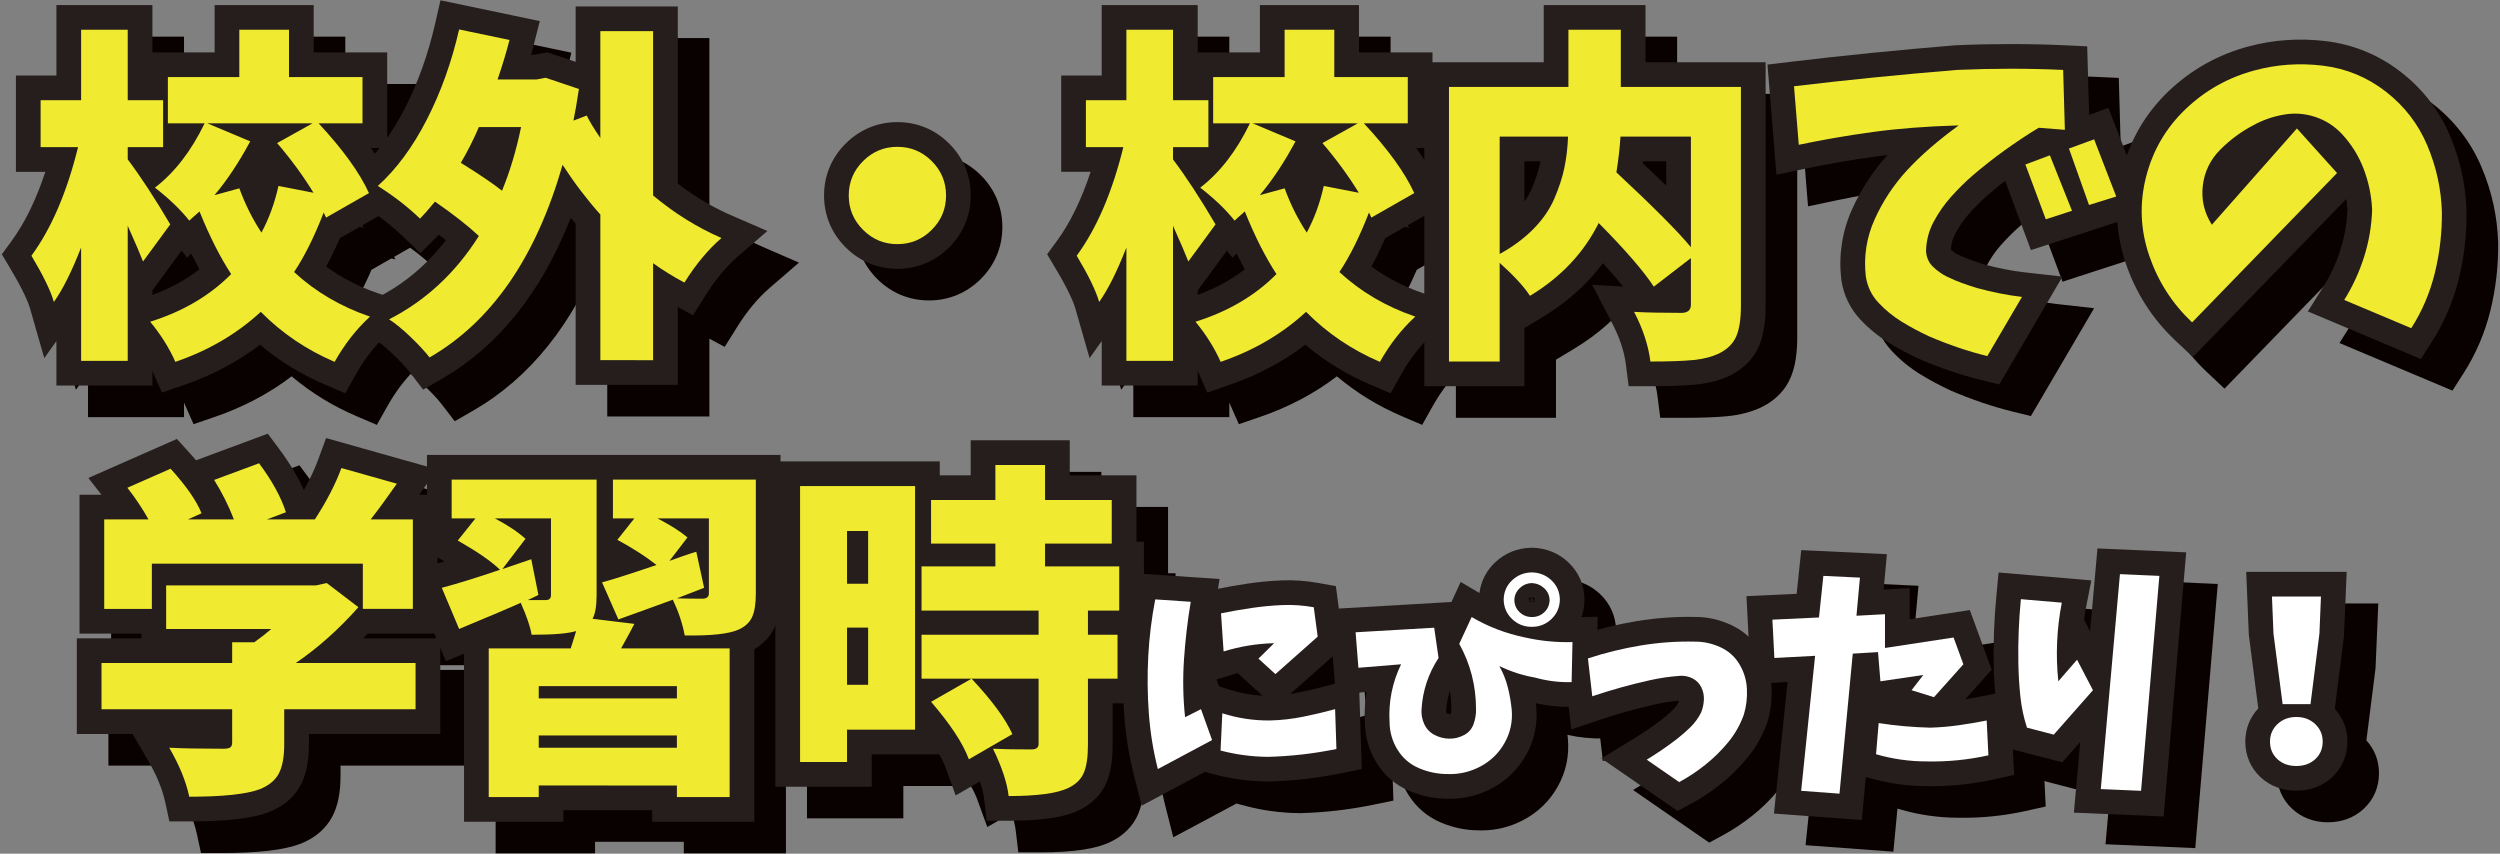 <?xml version="1.0" encoding="utf-8"?>
<!-- Generator: Adobe Illustrator 27.8.1, SVG Export Plug-In . SVG Version: 6.00 Build 0)  -->
<!DOCTYPE svg PUBLIC "-//W3C//DTD SVG 1.1//EN" "http://www.w3.org/Graphics/SVG/1.1/DTD/svg11.dtd">
<svg version="1.1" id="レイヤー_1" xmlns="http://www.w3.org/2000/svg" xmlns:xlink="http://www.w3.org/1999/xlink" x="0px"
	 y="0px" viewBox="0 0 287 98" style="enable-background:new 0 0 287 98;" xml:space="preserve">
<rect x="0" y="0" width="287" height="98" fill="#808080" stroke="none"/>
<g>
	<g>
		<path style="fill:#090000;" d="M43.262,48.776l-2.336-0.999c-2.731-1.168-5.229-2.702-7.45-4.576c-2.576,1.97-5.525,3.529-8.798,4.651
			l-2.459,0.843l-1.052-2.377c-0.015-0.031-0.028-0.062-0.042-0.094v1.664H10.104v-5.103l-1.392,1.961l-1.624-5.671
			c-0.203-0.711-0.766-2.093-2.286-4.639l-0.964-1.614l1.111-1.516c1.53-2.088,2.831-4.753,3.883-7.951H5.456v-11.06h4.648V4.211
			h11.021v5.43h7.143v-5.43h11.373v5.43h8.438v10.981h-1.862c0.989,1.396,1.768,2.722,2.349,3.998l1.073,2.354l-4.403,2.517
			l0.17,0.278l-0.49-0.095l-2.267,1.295c-0.509,1.175-1.035,2.263-1.575,3.258c1.756,1.29,3.747,2.317,5.945,3.066l4.525,1.543
			l-3.525,3.23c-1.335,1.223-2.515,2.736-3.509,4.498L43.262,48.776z M33.923,35.762l1.655,1.672
			c1.599,1.615,3.416,2.983,5.424,4.083c0.114-0.162,0.231-0.323,0.35-0.48c-2.168-1.11-4.139-2.481-5.886-4.099l-1.452-1.344
			L33.923,35.762z M21.125,36.971v0.511c2.042-0.748,3.85-1.733,5.402-2.943c-0.317-0.573-0.632-1.172-0.94-1.797l-0.473,0.473
			l-0.64-0.808L21.125,36.971z M11.637,31.267l3.818,0.719v-2.44l3.99-0.847c-0.665-1.074-1.304-2.061-1.914-2.958l-0.748-0.582
			l0.226-0.174c-0.336-0.479-0.663-0.928-0.979-1.347l-0.574-0.759v-2.151L15.339,21.2C14.391,25.053,13.151,28.422,11.637,31.267z
			 M37.618,28.256c-0.035,0.104-0.071,0.207-0.107,0.31c0.043-0.101,0.086-0.203,0.129-0.305L37.618,28.256z M33.938,14.954h0.033
			L33.938,9.88V14.954z"/>
		<path style="fill:#090000;" d="M52.206,48.358l-1.513-1.967c-0.433-0.562-1.073-1.25-1.902-2.045c-0.989-0.947-1.64-1.426-2.012-1.66
			l-4.22-2.661l4.445-2.263c3.027-1.542,5.646-3.742,7.808-6.557c-0.26-0.205-0.53-0.414-0.813-0.627
			c-0.051,0.053-0.101,0.103-0.149,0.151l-1.966,1.966l-2.004-1.928c-1.259-1.212-2.735-2.354-4.388-3.393l-3.17-1.995l2.78-2.509
			c1.869-1.687,3.552-3.976,5.002-6.806c1.5-2.927,2.667-6.188,3.471-9.692l0.621-2.711l11.4,2.388l-0.73,2.868
			c-0.084,0.328-0.172,0.66-0.265,0.997h0.372l1.483-0.285l3.257,1.097V4.368h11.725v20.339c1.956,1.5,4.019,2.723,6.145,3.645
			l4.14,1.795l-3.414,2.95c-1.314,1.135-2.562,2.641-3.707,4.475l-1.408,2.252l-1.755-0.944v8.93H69.713V29.319
			c-0.189-0.223-0.377-0.448-0.564-0.676c-3.348,8.534-8.31,14.736-14.794,18.476L52.206,48.358z M75.383,42.141h0.385V28.282
			l4.5,3.267c0.342,0.249,0.707,0.497,1.092,0.745c0.14-0.183,0.28-0.362,0.422-0.539c-1.725-1.006-3.395-2.178-4.991-3.507
			l-1.022-0.85V10.037h-0.385v9.431l-4.826,1.492l0.032,0.05c1.267,1.95,2.637,3.753,4.072,5.357l0.722,0.807V42.141z M53.13,40.66
			c0.106,0.105,0.211,0.208,0.312,0.311c3.493-2.501,6.406-6.038,8.716-10.572L61,32.232C58.843,35.645,56.206,38.467,53.13,40.66z
			 M59.858,28.03c0.238,0.209,0.466,0.416,0.684,0.62l1.696,1.59c0.039-0.077,0.077-0.152,0.115-0.229L59.858,28.03z M51.325,24.54
			c0.082,0.064,0.165,0.128,0.246,0.193l1.178-1.43l-0.055-0.034l1.392-2.381c0.743-1.271,1.385-2.541,1.907-3.776l0.732-1.729
			h0.121l1.226-3.557c0.169-0.492,0.33-0.979,0.482-1.459l-0.148-0.031c-0.847,2.953-1.938,5.74-3.257,8.314
			C54.009,20.875,52.729,22.845,51.325,24.54z M66.85,15.744l-0.627,3.046c-0.142,0.686-0.295,1.36-0.46,2.023l0.429-1.497
			l0.493-2.409c0.072-0.353,0.146-0.735,0.219-1.145L66.85,15.744z"/>
		<path style="fill:#090000;" d="M106.65,34.49c-2.275,0-4.333-0.854-5.95-2.471c-1.616-1.617-2.471-3.674-2.471-5.95
			s0.854-4.333,2.471-5.95c1.617-1.617,3.675-2.471,5.95-2.471s4.333,0.854,5.95,2.471c1.616,1.617,2.471,3.674,2.471,5.95
			s-0.854,4.333-2.471,5.95C110.983,33.636,108.925,34.49,106.65,34.49z M106.65,23.318c-0.782,0-1.381,0.25-1.941,0.811
			c-0.56,0.561-0.81,1.159-0.81,1.941s0.25,1.38,0.81,1.941c0.561,0.561,1.159,0.811,1.941,0.811s1.381-0.25,1.941-0.811
			c0.56-0.561,0.81-1.159,0.81-1.941s-0.25-1.38-0.81-1.941C108.031,23.568,107.432,23.318,106.65,23.318z"/>
		<path style="fill:#090000;" d="M163.262,48.776l-2.336-0.999c-2.731-1.168-5.229-2.702-7.45-4.576c-2.576,1.97-5.525,3.529-8.798,4.651
			l-2.459,0.843l-1.052-2.377c-0.015-0.031-0.028-0.062-0.042-0.094v1.664h-11.021v-5.103l-1.392,1.961l-1.624-5.671
			c-0.203-0.711-0.766-2.093-2.286-4.639l-0.964-1.614l1.111-1.516c1.53-2.088,2.831-4.753,3.883-7.951h-3.377v-11.06h4.648V4.211
			h11.021v5.43h7.143v-5.43h11.373v5.43h8.438v10.981h-1.862c0.989,1.396,1.768,2.722,2.349,3.998l1.073,2.354l-4.403,2.517
			l0.17,0.278l-0.49-0.095l-2.267,1.295c-0.509,1.175-1.035,2.263-1.575,3.258c1.756,1.29,3.747,2.317,5.945,3.066l4.525,1.543
			l-3.525,3.23c-1.335,1.223-2.515,2.736-3.509,4.498L163.262,48.776z M153.923,35.762l1.655,1.672
			c1.599,1.615,3.416,2.983,5.424,4.083c0.114-0.162,0.231-0.323,0.35-0.48c-2.168-1.11-4.139-2.481-5.886-4.099l-1.452-1.344
			L153.923,35.762z M141.125,36.971v0.511c2.042-0.748,3.85-1.733,5.402-2.943c-0.317-0.573-0.632-1.172-0.94-1.797l-0.473,0.473
			l-0.64-0.808L141.125,36.971z M131.637,31.267l3.818,0.719v-2.44l3.99-0.847c-0.665-1.074-1.304-2.061-1.914-2.958l-0.748-0.582
			l0.226-0.174c-0.336-0.479-0.663-0.928-0.979-1.347l-0.574-0.759v-2.151l-0.116,0.471
			C134.391,25.053,133.151,28.422,131.637,31.267z M157.618,28.256c-0.035,0.104-0.071,0.207-0.107,0.31
			c0.043-0.101,0.086-0.203,0.129-0.305L157.618,28.256z M153.938,14.954h0.033l-0.033-5.073V14.954z"/>
		<path style="fill:#090000;" d="M193.095,47.966h-2.498l-0.314-2.478c-0.19-1.507-0.722-3.105-1.577-4.752l-2.299-4.419l3.554,0.201
			c-0.634-0.797-1.407-1.692-2.318-2.682c-1.807,2.43-4.12,4.502-6.911,6.185l-2.105,1.269v6.677h-11.49V10.774h13.711V4.211h11.686
			v6.562h13.789v27.952c0,1.916-0.248,3.425-0.757,4.613c-0.616,1.438-1.694,2.561-3.203,3.337c-1.172,0.585-2.516,0.95-4.022,1.101
			C197.061,47.904,195.346,47.966,193.095,47.966z M172.805,42.297h0.15v-25.82h13.639l-0.12,2.949
			c-0.059,1.458-0.224,2.833-0.488,4.086c-0.271,1.282-0.717,2.645-1.323,4.051c-0.672,1.558-1.678,3.02-2.988,4.347
			c-0.603,0.609-1.266,1.186-1.984,1.728c0.046,0.048,0.091,0.096,0.136,0.144c2.075-1.613,3.655-3.532,4.797-5.815l1.683-3.366
			l-0.158-0.148l0.244-1.496c0.218-1.33,0.365-2.613,0.438-3.813l0.159-2.665h13.591v23.447l-0.155-0.188
			c-0.308,1.07-1.058,1.898-2.09,2.326c0.574-0.096,1.066-0.244,1.465-0.443c0.43-0.221,0.521-0.434,0.555-0.514
			c0.09-0.209,0.298-0.86,0.298-2.379V16.443h-13.789V9.88h-0.346v6.562h-13.711V42.297z M189.968,28.049
			c1.641,1.686,2.988,3.174,4.064,4.488l0.236-0.182C193.208,31.217,191.771,29.778,189.968,28.049z M178.625,22.146v4.623
			c0.341-0.472,0.619-0.958,0.832-1.452c0.457-1.061,0.788-2.063,0.981-2.979c0.014-0.063,0.026-0.127,0.039-0.192H178.625z
			 M192.209,22.359c0.983,0.926,1.883,1.786,2.699,2.581v-2.793h-2.672C192.228,22.217,192.218,22.288,192.209,22.359z"/>
		<path style="fill:#090000;" d="M233.142,47.766l-2.055-0.507c-2.35-0.581-4.745-1.393-7.12-2.414c-1.237-0.572-2.379-1.183-3.464-1.845
			c-1.213-0.74-2.318-1.638-3.284-2.667c-1.188-1.264-1.929-2.789-2.198-4.532l-0.016-0.114c-0.318-2.793,0.102-5.5,1.247-8.046
			c1.024-2.276,2.39-4.366,4.061-6.216c-0.45,0.053-0.893,0.109-1.325,0.168c-2.86,0.393-5.646,0.874-8.275,1.43l-3.15,0.666
			l-1.029-12.648l2.71-0.324c6.103-0.729,12.433-1.364,18.817-1.886l0.106-0.007c4.205-0.185,8.392-0.184,12.44,0l2.63,0.12
			l0.224,7.872l2.213-0.807l4.635,11.98l-5.066,1.583l0.006,0.016l-8.47,2.75l-2.963-7.95c-0.657,0.512-1.3,1.036-1.924,1.57
			c-0.747,0.657-1.486,1.391-2.17,2.156c-0.616,0.689-1.157,1.464-1.609,2.306c-0.311,0.577-0.485,1.189-0.531,1.865
			c0.261,0.236,0.529,0.421,0.801,0.554c0.471,0.23,0.949,0.434,1.423,0.606c0.529,0.193,1.064,0.372,1.613,0.538
			c1.598,0.433,3.188,0.747,4.65,0.912l4.335,0.487L233.142,47.766z M220.631,34.984c0.1,0.584,0.329,1.052,0.721,1.468
			c0.618,0.66,1.326,1.233,2.105,1.708c0.903,0.552,1.852,1.059,2.822,1.509c1.357,0.583,2.752,1.096,4.144,1.524l0.826-1.408
			c-0.461-0.109-0.927-0.228-1.397-0.355c-0.729-0.22-1.366-0.432-1.987-0.659c-0.656-0.238-1.321-0.521-1.971-0.838
			c-0.816-0.398-1.587-0.938-2.289-1.604c-1.008-0.954-1.595-2.218-1.696-3.653l-0.01-0.129l0.003-0.13
			c0.034-1.671,0.444-3.247,1.217-4.683c0.663-1.234,1.462-2.377,2.375-3.398c0.333-0.372,0.677-0.739,1.029-1.098
			c-0.689,0.623-1.313,1.238-1.871,1.842c-1.335,1.447-2.421,3.091-3.229,4.887C220.7,31.574,220.44,33.216,220.631,34.984z
			 M228.405,15.189l1.68,4.921c1.931-1.519,3.973-2.934,6.105-4.234l0.77-0.469l0.791,0.054l-0.03-1.066
			c-3.038-0.075-6.138-0.045-9.252,0.09c-5.355,0.438-10.671,0.957-15.841,1.544l0.066,0.827c1.798-0.328,3.646-0.622,5.523-0.88
			C221.248,15.561,224.674,15.296,228.405,15.189z"/>
		<path style="fill:#090000;" d="M281.54,44.843l-12.968-5.463l1.771-2.824c0.831-1.326,1.498-2.777,1.984-4.311
			c0.466-1.475,0.729-3.003,0.783-4.545c-0.023-0.412-0.067-0.821-0.132-1.227l-17.606,18.144l-2.033-1.916
			c-2.594-2.444-4.498-5.405-5.659-8.802c-1.192-3.483-1.339-7.061-0.438-10.634c0.896-3.557,2.694-6.642,5.343-9.17
			c2.605-2.485,5.7-4.215,9.199-5.143c2.858-0.766,5.842-0.968,8.862-0.601c3.172,0.388,6.064,1.579,8.6,3.541
			c2.515,1.949,4.412,4.408,5.641,7.308c1.175,2.777,1.814,5.689,1.902,8.658c0.029,2.651-0.268,5.24-0.88,7.749
			c-0.633,2.587-1.669,5.017-3.081,7.223L281.54,44.843z M276.703,36.653l2.49,1.049c0.511-1.094,0.915-2.244,1.207-3.439
			c0.501-2.048,0.743-4.165,0.72-6.289c-0.065-2.21-0.556-4.436-1.455-6.562c-0.856-2.023-2.13-3.67-3.892-5.036
			c-1.739-1.346-3.642-2.13-5.814-2.396c-0.819-0.1-1.639-0.147-2.442-0.134c0.938,0.039,1.865,0.208,2.774,0.507
			c1.633,0.538,3.06,1.447,4.242,2.701c1.348,1.444,2.383,3.101,3.085,4.935c0.678,1.775,1.068,3.64,1.16,5.544l0.006,0.109
			l-0.004,0.109c-0.06,2.104-0.412,4.192-1.048,6.203C277.439,34.878,277.095,35.78,276.703,36.653z M264.851,14.083
			c-0.541,0.091-1.078,0.207-1.608,0.35c-2.609,0.691-4.813,1.923-6.746,3.766c-1.889,1.803-3.118,3.914-3.758,6.454
			c-0.638,2.527-0.538,4.952,0.304,7.414c0.561,1.638,1.325,3.103,2.315,4.425l12.686-13.072l-0.709-0.787l-10.168,11.51
			l-2.017-3.203c-1.238-1.965-1.726-4.107-1.45-6.366c0.272-2.238,1.222-4.183,2.82-5.782c1.346-1.346,2.869-2.464,4.527-3.324
			C262.18,14.844,263.473,14.371,264.851,14.083z"/>
		<path style="fill:#090000;" d="M25.359,97.927h-2.284l-0.485-2.232c-0.325-1.494-0.991-3.107-1.98-4.793l-1.768-3.014h-6.396V76.907h7.422
			v-0.542h-7.109V60.422h2.517L13.771,58.5l10.165-4.482l1.373,1.513c0.29,0.319,0.566,0.633,0.827,0.94l8.237-3.058l1.269,1.707
			c1.245,1.676,2.192,3.249,2.865,4.765c0.693-1.226,1.247-2.398,1.651-3.502l0.903-2.466l12.741,3.596l-2.042,2.91h2.097v15.942
			H45.84c-0.174,0.183-0.348,0.363-0.522,0.542h8.853v10.981H39.092v1.189c0,1.947-0.313,3.481-0.958,4.692
			c-0.739,1.385-1.962,2.425-3.636,3.096C32.533,97.598,29.649,97.927,25.359,97.927z M33.116,82.219v6.663
			c0,1.167-0.505,2.202-1.385,2.841c-0.043,0.031-0.086,0.061-0.131,0.09c0.394-0.083,0.668-0.167,0.855-0.236
			c0.318-0.128,0.588-0.311,0.676-0.475c0.067-0.126,0.291-0.653,0.291-2.024v-6.858h4.053l-1.21-3.931
			c-0.57,0.476-1.179,0.942-1.815,1.39l-0.733,0.515h-0.601V82.219z M48.116,70.696h0.072v-4.604h-0.072V70.696z M23.1,61.792
			c0.018,0.03,0.034,0.061,0.051,0.091l1.875,3.385l-0.398-1.859l-0.494,0.198C23.966,63.19,23.661,62.595,23.1,61.792z
			 M32.267,60.244c0.312,0.659,0.598,1.325,0.855,1.998l0.843,2.196l-0.207-1.143l-0.007,0.002
			c-0.297-0.934-0.791-1.958-1.473-3.057L32.267,60.244z M44.446,60.763c-0.045,0.095-0.092,0.19-0.139,0.285
			c0.065-0.086,0.134-0.175,0.203-0.267L44.446,60.763z"/>
		<path style="fill:#090000;" d="M90.225,97.966H78.5v-1.328H68.311v1.328H56.899V78.67l-2.08,0.864l-4.354-10.332l3.153-0.835
			c0.332-0.088,0.682-0.184,1.049-0.289l-2.769-1.587l0.743-0.929v-9.711h40.592v15.92c0,1.598-0.225,2.866-0.688,3.875
			c-0.479,1.042-1.273,1.899-2.32,2.513V97.966z M84.17,92.297h0.385V80.896H84.17V92.297z M62.569,92.297h0.072V80.896h-0.072
			V92.297z"/>
		<path style="fill:#090000;" d="M119.421,97.849h-2.518l-0.297-2.5c-0.071-0.599-0.232-1.272-0.482-2.015l-2.785,1.61l-1.153-3.182
			c-0.14-0.386-0.367-0.891-0.735-1.53h-7.749v3.711H92.641V56.594h18.873v1.602h3.549v-4.023h11.373v4.023h7.656v7.617h0.859V76.56
			h-0.195v7.812h-3.398v4.783c0,1.778-0.227,3.18-0.691,4.284c-0.577,1.372-1.661,2.474-3.133,3.188
			C125.834,97.459,123.253,97.849,119.421,97.849z M125.688,89.234c-0.053,0.958-0.495,1.902-1.307,2.526
			c0.34-0.087,0.548-0.17,0.668-0.229c0.087-0.042,0.342-0.173,0.393-0.292C125.499,91.104,125.681,90.566,125.688,89.234z
			 M120.733,70.891h0.033l-0.033-11.05V70.891z"/>
		<path style="fill:#090000;" d="M134.693,96.12l-0.891-3.507c-0.572-2.252-0.948-4.579-1.117-6.918c-0.167-2.288-0.189-4.612-0.066-6.907
			c0.123-2.302,0.408-4.62,0.848-6.888l0.477-2.458l9.692,0.655l-0.187,1.121c1.136-0.227,2.291-0.427,3.437-0.596
			c1.273-0.188,2.572-0.312,3.858-0.365c1.394-0.059,2.81,0.04,4.21,0.292l2.033,0.367l0.922,6.918l-6.155,5.456
			c0.298-0.045,0.595-0.098,0.891-0.157c1.182-0.236,2.361-0.515,3.507-0.829l3.465-0.95l0.345,10.555l-2.341,0.481
			c-2.751,0.564-5.568,0.887-8.374,0.957c-2.174-0.018-4.234-0.293-6.221-0.818l-1.077-0.285L134.693,96.12z M143.571,82.419
			l1.237,0.394c1.22,0.388,2.477,0.614,3.748,0.676l-2.844-2.588c-0.26,0.068-0.519,0.142-0.775,0.222l-1.649,0.51L143.571,82.419z"
			/>
		<path style="fill:#090000;" d="M170.09,95.33c-0.114,0-0.229-0.002-0.344-0.006c-1.472-0.007-2.917-0.304-4.296-0.884
			c-1.599-0.673-2.871-1.759-3.785-3.23c-0.861-1.39-1.315-2.925-1.35-4.566c-0.065-1.217,0-2.415,0.196-3.587l-3.539,0.289
			l-0.779-9.792l14.058-0.818l1.064-2.297l2.151,1.264c0.177-1.354,0.789-2.556,1.795-3.508c1.137-1.075,2.574-1.658,4.158-1.688
			l0.054-0.001l0.054,0.001c1.584,0.03,3.022,0.613,4.157,1.687c1.178,1.116,1.817,2.574,1.848,4.219l0.001,0.053l-0.001,0.053
			c-0.013,0.688-0.133,1.345-0.354,1.958l1.868-0.05l-0.223,10.283l-2.709,0.064c-1.405,0.031-2.811-0.105-4.173-0.412
			c0.02,0.16,0.037,0.32,0.053,0.48c0.168,1.95-0.224,3.772-1.16,5.446c-0.928,1.653-2.246,2.941-3.919,3.83
			C173.403,94.923,171.781,95.33,170.09,95.33z M169.683,85.513c0.117,0.054,0.226,0.078,0.355,0.08
			c0.044,0,0.104-0.003,0.152-0.014c0.038-0.161,0.054-0.321,0.049-0.484c0-0.746-0.056-1.462-0.167-2.155
			c-0.231,0.718-0.37,1.466-0.42,2.253C169.641,85.338,169.65,85.424,169.683,85.513z M174.766,78.628
			c0.115,0.309,0.223,0.622,0.321,0.936l0.585-0.622C175.369,78.844,175.066,78.739,174.766,78.628z M179.562,72.58l0.005,0.171
			c0.098-0.011,0.141-0.043,0.207-0.106c0.022-0.021,0.04-0.039,0.053-0.057L179.562,72.58z M179.122,72.589
			c0.014,0.017,0.03,0.033,0.053,0.055c0.063,0.062,0.104,0.093,0.191,0.105l0.01-0.167L179.122,72.589z M179.549,72.185
			l0.009,0.269l0.303-0.009c-0.007-0.072-0.024-0.089-0.073-0.135C179.722,72.248,179.666,72.204,179.549,72.185z M179.087,72.443
			l0.297,0.009l0.016-0.268c-0.117,0.019-0.174,0.063-0.24,0.127C179.112,72.356,179.094,72.373,179.087,72.443z"/>
		<path style="fill:#090000;" d="M196.217,96.734l-8.742-6.042l3.721-2.272c0.561-0.342,1.108-0.696,1.645-1.062
			c0.528-0.359,1.044-0.734,1.549-1.124c0.46-0.355,0.905-0.744,1.322-1.154c0.246-0.242,0.447-0.508,0.612-0.812
			c0.021-0.067,0.039-0.133,0.052-0.201c-0.895,0.076-1.811,0.216-2.699,0.414c-1.067,0.237-2.146,0.507-3.206,0.801
			c-1.051,0.293-2.107,0.618-3.14,0.967l-3.323,1.123l-1.164-10.131l2.197-0.72c2.108-0.692,4.294-1.227,6.495-1.591
			c2.233-0.369,4.514-0.526,6.78-0.475c0.002,0,0.003,0,0.005,0c1.318,0,2.679,0.3,3.978,0.892c1.462,0.665,2.621,1.699,3.444,3.072
			c0.764,1.273,1.189,2.672,1.262,4.156c0.066,1.33-0.09,2.642-0.464,3.898l-0.048,0.144c-0.525,1.472-1.293,2.826-2.281,4.024
			c-0.909,1.101-1.928,2.104-3.029,2.986c-1.087,0.869-2.243,1.636-3.437,2.28L196.217,96.734z"/>
		<path style="fill:#090000;" d="M217.359,97.771l-10.079-0.745l1.56-15.104l-4.202,0.225l-0.515-10.081l5.761-0.269l0.525-5.016
			l9.832,0.467l-0.37,4.061h0.002l2.986-0.16v3.566l6.905-1.053l2.506,6.849l-3.035,3.395c0.637-0.104,1.274-0.219,1.907-0.346
			l3.224-0.646l0.484,9.675l-2.338,0.518c-2.543,0.563-5.154,0.822-7.748,0.766c-0.002,0-0.005,0-0.007,0
			c-2.179,0-4.401-0.315-6.546-0.936l-0.384-0.111L217.359,97.771z"/>
		<path style="fill:#090000;" d="M252.017,97.364l-10.306-0.445l0.723-8.11l-2.062,2.338l-6.265-1.63l-0.479-1.478
			c-0.443-1.367-0.742-2.785-0.887-4.214c-0.133-1.307-0.213-2.629-0.238-3.929c-0.026-1.277-0.014-2.584,0.039-3.883
			c0.051-1.273,0.139-2.574,0.26-3.864l0.264-2.797l10.645,0.906l-0.604,3.098c-0.091,0.467-0.17,0.935-0.236,1.404l0.698,1.339
			l0.848-9.511l10.184,0.451L252.017,97.364z"/>
		<path style="fill:#090000;" d="M267.249,94.399c-1.595,0-3.013-0.533-4.102-1.542c-1.15-1.067-1.758-2.481-1.758-4.092
			c0-1.459,0.514-2.769,1.489-3.811l-1.087-8.472l-0.297-7.201h11.533l-0.316,7.44l-1.049,8.28c0.948,1.037,1.446,2.329,1.446,3.764
			c0,1.61-0.608,3.024-1.758,4.091C270.261,93.866,268.843,94.399,267.249,94.399z M266.999,88.696L266.999,88.696L266.999,88.696z"
			/>
		<path style="fill:#090000;" d="M23.174,29.39l-3.125,4.258c-0.234-0.625-0.82-1.992-1.758-4.102v15.508h-5.352V32.046
			c-1.068,2.734-2.109,4.818-3.125,6.25c-0.365-1.275-1.225-3.047-2.578-5.312c2.291-3.125,4.075-7.278,5.352-12.461H8.291v-5.391
			h4.648V7.046h5.352v8.086h4.062v5.391h-4.062v1.406C19.749,23.856,21.377,26.343,23.174,29.39z M45.986,25.796l-4.922,2.812
			c-0.026-0.052-0.072-0.143-0.137-0.273c-0.065-0.13-0.111-0.234-0.137-0.312c-1.068,2.761-2.201,5.039-3.398,6.836
			c2.447,2.266,5.352,3.972,8.711,5.117c-1.562,1.432-2.917,3.164-4.062,5.195c-3.229-1.381-6.055-3.295-8.477-5.742
			c-2.734,2.525-6.003,4.439-9.805,5.742c-0.703-1.589-1.667-3.125-2.891-4.609c3.75-1.172,6.849-2.994,9.297-5.469
			c-1.276-1.953-2.487-4.349-3.633-7.187c-0.078,0.078-0.202,0.189-0.371,0.332c-0.17,0.144-0.319,0.273-0.449,0.391
			c-0.131,0.117-0.248,0.229-0.352,0.332c-0.99-1.25-2.305-2.513-3.945-3.789c2.266-1.744,4.166-4.205,5.703-7.383H22.9v-5.313
			h8.203v-5.43h5.703v5.43h8.438v5.313h-5.039C42.991,20.783,44.918,23.452,45.986,25.796z M28.252,26.03l2.852-0.781
			c0.677,1.85,1.523,3.542,2.539,5.078c0.859-1.588,1.51-3.372,1.953-5.352l4.023,0.781c-1.198-1.953-2.592-3.854-4.18-5.703
			l4.062-2.266h-12.07l4.922,2.07C31.051,22.28,29.684,24.338,28.252,26.03z"/>
		<path style="fill:#090000;" d="M78.603,7.202v18.867c2.474,2.058,5.091,3.686,7.852,4.883c-1.537,1.328-2.956,3.034-4.258,5.117
			c-1.354-0.729-2.553-1.471-3.594-2.227v11.133h-6.055V28.257c-1.537-1.719-2.982-3.619-4.336-5.703
			c-3.047,10.625-8.139,17.995-15.273,22.109c-0.521-0.678-1.25-1.465-2.188-2.363s-1.758-1.568-2.461-2.012
			c4.192-2.135,7.63-5.325,10.312-9.57c-1.25-1.172-2.93-2.486-5.039-3.945c-0.729,0.886-1.303,1.537-1.719,1.953
			c-1.406-1.354-3.021-2.604-4.844-3.75c2.135-1.927,4.01-4.466,5.625-7.617c1.614-3.15,2.852-6.602,3.711-10.352l5.781,1.211
			c-0.365,1.433-0.82,2.943-1.367,4.531h4.492l1.016-0.195l3.828,1.289c-0.209,1.406-0.417,2.617-0.625,3.633l1.523-0.586
			c0.312,0.651,0.833,1.511,1.562,2.578V7.202H78.603z M63.447,18.218h-4.844c-0.573,1.354-1.264,2.722-2.07,4.102
			c2.135,1.328,3.711,2.396,4.727,3.203C62.171,23.309,62.9,20.874,63.447,18.218z"/>
		<path style="fill:#090000;" d="M102.705,30.015c-1.094-1.094-1.641-2.408-1.641-3.945c0-1.536,0.547-2.852,1.641-3.945
			s2.408-1.641,3.945-1.641c1.536,0,2.852,0.547,3.945,1.641s1.641,2.409,1.641,3.945c0,1.537-0.547,2.852-1.641,3.945
			s-2.409,1.641-3.945,1.641C105.113,31.655,103.799,31.108,102.705,30.015z"/>
		<path style="fill:#090000;" d="M143.174,29.39l-3.125,4.258c-0.234-0.625-0.82-1.992-1.758-4.102v15.508h-5.352V32.046
			c-1.068,2.734-2.109,4.818-3.125,6.25c-0.365-1.275-1.225-3.047-2.578-5.312c2.291-3.125,4.075-7.278,5.352-12.461h-4.297v-5.391
			h4.648V7.046h5.352v8.086h4.062v5.391h-4.062v1.406C139.749,23.856,141.377,26.343,143.174,29.39z M165.986,25.796l-4.922,2.812
			c-0.026-0.052-0.072-0.143-0.137-0.273c-0.065-0.13-0.111-0.234-0.137-0.312c-1.068,2.761-2.201,5.039-3.398,6.836
			c2.447,2.266,5.352,3.972,8.711,5.117c-1.562,1.432-2.917,3.164-4.062,5.195c-3.229-1.381-6.055-3.295-8.477-5.742
			c-2.734,2.525-6.003,4.439-9.805,5.742c-0.703-1.589-1.667-3.125-2.891-4.609c3.75-1.172,6.849-2.994,9.297-5.469
			c-1.276-1.953-2.487-4.349-3.633-7.187c-0.078,0.078-0.202,0.189-0.371,0.332c-0.17,0.144-0.319,0.273-0.449,0.391
			c-0.131,0.117-0.248,0.229-0.352,0.332c-0.99-1.25-2.305-2.513-3.945-3.789c2.266-1.744,4.166-4.205,5.703-7.383H142.9v-5.313
			h8.203v-5.43h5.703v5.43h8.438v5.313h-5.039C162.991,20.783,164.918,23.452,165.986,25.796z M148.252,26.03l2.852-0.781
			c0.677,1.85,1.523,3.542,2.539,5.078c0.859-1.588,1.51-3.372,1.953-5.352l4.023,0.781c-1.198-1.953-2.592-3.854-4.18-5.703
			l4.062-2.266h-12.07l4.922,2.07C151.051,22.28,149.684,24.338,148.252,26.03z"/>
		<path style="fill:#090000;" d="M203.486,13.608v25.117c0,1.511-0.176,2.676-0.527,3.496s-0.983,1.465-1.895,1.934
			c-0.834,0.416-1.836,0.684-3.008,0.801s-2.826,0.176-4.961,0.176c-0.234-1.85-0.859-3.75-1.875-5.703
			c1.38,0.078,3.216,0.117,5.508,0.117c0.677-0.025,1.016-0.338,1.016-0.938v-5.352l-4.258,3.281
			c-1.198-1.822-3.308-4.258-6.328-7.305c-1.719,3.437-4.35,6.225-7.891,8.359c-0.625-0.989-1.784-2.252-3.477-3.789v11.328h-5.82
			V13.608h13.711V7.046h6.016v6.562H203.486z M175.791,19.311v13.477c1.51-0.833,2.799-1.79,3.867-2.871
			c1.067-1.08,1.868-2.239,2.402-3.477c0.533-1.236,0.918-2.408,1.152-3.516c0.234-1.106,0.377-2.311,0.43-3.613H175.791z
			 M197.744,19.311h-8.086c-0.078,1.303-0.234,2.67-0.469,4.102c4.271,3.984,7.122,6.85,8.555,8.594V19.311z"/>
		<path style="fill:#090000;" d="M209.58,13.53c6.094-0.729,12.33-1.354,18.711-1.875c4.141-0.182,8.203-0.182,12.188,0l0.195,6.875
			c-0.859-0.078-1.862-0.156-3.008-0.234c-2.734,1.667-5.273,3.503-7.617,5.508c-0.859,0.756-1.674,1.562-2.441,2.422
			c-0.769,0.859-1.433,1.811-1.992,2.852c-0.561,1.042-0.854,2.175-0.879,3.398c0.052,0.729,0.325,1.328,0.82,1.797
			c0.494,0.469,1.021,0.84,1.582,1.113c0.56,0.273,1.126,0.515,1.699,0.723c0.572,0.209,1.158,0.404,1.758,0.586
			c1.822,0.495,3.541,0.834,5.156,1.016l-3.984,6.797c-2.214-0.547-4.44-1.303-6.68-2.266c-1.068-0.495-2.104-1.048-3.105-1.66
			c-1.003-0.611-1.901-1.341-2.695-2.188c-0.795-0.846-1.283-1.855-1.465-3.027c-0.261-2.291,0.078-4.479,1.016-6.562
			c0.938-2.083,2.181-3.965,3.73-5.645c1.549-1.68,3.521-3.392,5.918-5.137c-3.646,0.104-6.94,0.358-9.883,0.762
			c-2.943,0.404-5.769,0.893-8.477,1.465L209.58,13.53z M238.486,28.804l-2.344-6.289l2.812-1.055l2.539,6.367L238.486,28.804z
			 M243.447,27.163l-2.305-6.484l2.891-1.055l2.539,6.562L243.447,27.163z"/>
		<path style="fill:#090000;" d="M267.314,18.374l4.609,5.117L255.283,40.64c-2.266-2.135-3.906-4.688-4.922-7.656s-1.14-5.977-0.371-9.023
			c0.768-3.047,2.285-5.65,4.551-7.812c2.266-2.161,4.922-3.646,7.969-4.453c2.525-0.677,5.123-0.853,7.793-0.527
			c2.669,0.326,5.071,1.315,7.207,2.969c2.135,1.654,3.724,3.711,4.766,6.172c1.041,2.461,1.602,5.007,1.68,7.637
			c0.025,2.37-0.241,4.701-0.801,6.992c-0.561,2.292-1.465,4.414-2.715,6.367l-7.695-3.242c0.963-1.536,1.725-3.189,2.285-4.961
			c0.56-1.771,0.865-3.58,0.918-5.43c-0.078-1.614-0.404-3.17-0.977-4.668c-0.573-1.497-1.406-2.832-2.5-4.004
			c-0.859-0.911-1.882-1.562-3.066-1.953c-1.186-0.391-2.396-0.475-3.633-0.254c-1.237,0.222-2.377,0.619-3.418,1.191
			c-1.406,0.729-2.683,1.667-3.828,2.812c-1.146,1.146-1.816,2.52-2.012,4.121s0.149,3.105,1.035,4.512L267.314,18.374z"/>
		<path style="fill:#090000;" d="M51.336,79.741v5.312H36.258v4.023c0,1.459-0.209,2.578-0.625,3.359c-0.417,0.781-1.146,1.38-2.188,1.797
			c-1.537,0.572-4.232,0.859-8.086,0.859c-0.391-1.797-1.159-3.672-2.305-5.625c1.484,0.078,3.555,0.117,6.211,0.117
			c0.391,0,0.657-0.052,0.801-0.156c0.143-0.104,0.215-0.286,0.215-0.547v-3.828h-15v-5.312h15v-2.383h2.539
			c0.703-0.494,1.354-1.002,1.953-1.523h-12.07v-5h17.187l1.25-0.273l3.633,2.773c-2.266,2.553-4.662,4.688-7.188,6.406H51.336z
			 M21.062,68.335v5.195h-5.469V63.257h5.078c-0.678-1.224-1.484-2.435-2.422-3.633l4.961-2.188
			c1.797,1.979,2.981,3.686,3.555,5.117l-1.562,0.703h5.273c-0.6-1.562-1.354-3.072-2.266-4.531l5.156-1.914
			c1.51,2.031,2.539,3.906,3.086,5.625l-2.188,0.82h5.508c1.354-2.083,2.369-4.049,3.047-5.898l6.367,1.797
			c-1.225,1.745-2.227,3.112-3.008,4.102h4.844V73.53h-5.742v-5.195H21.062z"/>
		<path style="fill:#090000;" d="M71.648,74.663l4.805,0.586c-0.261,0.521-0.769,1.459-1.523,2.812h12.461v17.07h-6.055v-1.328H65.476v1.328
			h-5.742v-17.07h9.414c0.025-0.052,0.234-0.716,0.625-1.992c-0.886,0.287-2.592,0.43-5.117,0.43
			c-0.131-0.859-0.547-2.083-1.25-3.672c-1.016,0.469-3.373,1.472-7.07,3.008l-1.992-4.727c1.771-0.469,3.997-1.158,6.68-2.07
			c-0.912-0.911-2.526-2.031-4.844-3.359l2.031-2.539h-2.734v-4.453h16.641v13.281C72.117,73.218,71.961,74.116,71.648,74.663z
			 M65.437,71.929l-1.211,0.586h2.07c0.391,0,0.586-0.195,0.586-0.586V63.14h-6.445c1.484,0.781,2.656,1.563,3.516,2.344
			l-2.656,3.477l3.32-1.133L65.437,71.929z M81.336,83.804v-1.406H65.476v1.406H81.336z M65.476,89.468h15.859v-1.406H65.476V89.468
			z M90.398,58.686v13.086c0,1.172-0.144,2.07-0.43,2.695c-0.287,0.625-0.808,1.107-1.562,1.445
			c-1.12,0.495-3.178,0.717-6.172,0.664c-0.261-1.38-0.717-2.747-1.367-4.102c-0.703,0.261-1.758,0.645-3.164,1.152
			s-2.436,0.879-3.086,1.113l-1.875-4.258c1.016-0.26,3.099-0.924,6.25-1.992c-1.172-0.938-2.67-1.9-4.492-2.891l1.953-2.461h-2.461
			v-4.453H90.398z M83.562,66.968l0.898,4.141c-0.339,0.131-0.859,0.332-1.562,0.605s-1.225,0.476-1.562,0.605
			c0.807,0.026,1.81,0.039,3.008,0.039c0.442-0.025,0.664-0.234,0.664-0.625V63.14h-5.898c1.536,0.808,2.682,1.537,3.438,2.188
			l-2.07,2.695c0.338-0.13,0.846-0.312,1.523-0.547C82.677,67.241,83.197,67.072,83.562,66.968z"/>
		<path style="fill:#090000;" d="M108.68,59.429v27.969h-7.812v3.711h-5.391v-31.68H108.68z M103.289,64.585h-2.422v6.055h2.422V64.585z
			 M100.867,82.241h2.422v-6.562h-2.422V82.241z M132.117,73.726h-3.594v2.773h3.398v5.039h-3.398v7.617
			c0,1.381-0.156,2.441-0.469,3.184c-0.313,0.742-0.898,1.321-1.758,1.738c-1.276,0.625-3.568,0.938-6.875,0.938
			c-0.183-1.537-0.781-3.347-1.797-5.43c1.119,0.053,2.591,0.078,4.414,0.078c0.547,0,0.82-0.208,0.82-0.625v-7.5h-13.438v-5.039
			h13.438v-2.773h-13.438v-5.078h8.477V66.03h-7.383v-5h7.383v-4.023h5.703v4.023h7.656v5h-7.656v2.617h8.516V73.726z
			 M119.851,87.905l-5,2.891c-0.651-1.797-2.097-3.997-4.336-6.602l4.648-2.656C117.508,84.038,119.07,86.161,119.851,87.905z"/>
		<path style="fill:#090000;" d="M136.25,72.439l4.075,0.275c-0.367,2.2-0.625,4.408-0.775,6.625c-0.149,2.217-0.108,4.425,0.125,6.625
			l1.825-0.925l1.275,3.55l-6.226,3.325c-0.533-2.1-0.879-4.241-1.037-6.425c-0.159-2.183-0.18-4.367-0.062-6.55
			C135.566,76.756,135.833,74.59,136.25,72.439z M143.95,85.515c1.783,0.567,3.608,0.842,5.475,0.825
			c1.267-0.033,2.525-0.175,3.775-0.425s2.483-0.542,3.7-0.875l0.149,4.575c-2.6,0.534-5.225,0.833-7.875,0.9
			c-1.85-0.017-3.658-0.258-5.425-0.725L143.95,85.515z M143.8,74.039c1.15-0.233,2.316-0.438,3.5-0.612
			c1.184-0.175,2.371-0.288,3.562-0.337c1.191-0.05,2.388,0.033,3.588,0.25l0.45,3.375l-4.851,4.3l-1.95-1.775l1.801-1.775
			c-1.984,0.05-3.917,0.367-5.801,0.95L143.8,74.039z"/>
		<path style="fill:#090000;" d="M159.25,76.215l9.024-0.525l0.5,3.475c-1.167,1.784-1.816,3.734-1.95,5.85
			c-0.05,0.6,0.051,1.175,0.301,1.725c0.25,0.55,0.641,0.967,1.175,1.25c0.533,0.284,1.1,0.429,1.7,0.438
			c0.6,0.008,1.166-0.129,1.699-0.413c0.533-0.283,0.9-0.708,1.101-1.275c0.2-0.566,0.291-1.142,0.274-1.725
			c0-2.667-0.642-5.158-1.925-7.475l1.425-3.075c1.9,1.117,3.95,1.9,6.15,2.35c1.767,0.4,3.575,0.575,5.425,0.525l-0.1,4.6
			c-1.434,0.034-2.834-0.141-4.2-0.525c-1.434-0.25-2.8-0.691-4.1-1.325c0.433,0.767,0.758,1.579,0.975,2.438
			s0.366,1.721,0.45,2.587c0.116,1.35-0.154,2.612-0.812,3.788c-0.659,1.175-1.584,2.079-2.775,2.712s-2.454,0.925-3.787,0.875
			c-1.117,0-2.2-0.221-3.25-0.663c-1.05-0.442-1.875-1.146-2.476-2.112c-0.6-0.967-0.908-2.025-0.925-3.175
			c-0.134-2.333,0.309-4.55,1.325-6.65l-4.9,0.4L159.25,76.215z M176.25,72.465c0.016-0.883,0.337-1.621,0.962-2.213
			c0.625-0.591,1.379-0.896,2.263-0.912c0.883,0.017,1.638,0.321,2.263,0.912c0.625,0.592,0.945,1.33,0.962,2.213
			c-0.017,0.883-0.337,1.625-0.962,2.225c-0.625,0.6-1.38,0.9-2.263,0.9c-0.884,0-1.638-0.3-2.263-0.9
			C176.587,74.09,176.266,73.348,176.25,72.465z M177.475,72.515c0.017,0.567,0.221,1.034,0.612,1.4
			c0.392,0.367,0.862,0.55,1.413,0.55c0.55,0,1.021-0.184,1.412-0.55c0.392-0.366,0.596-0.833,0.612-1.4
			c-0.017-0.533-0.221-0.983-0.612-1.35c-0.392-0.366-0.862-0.566-1.412-0.6c-0.551,0.017-1.021,0.213-1.413,0.588
			S177.491,71.981,177.475,72.515z"/>
		<path style="fill:#090000;" d="M185.924,79.215c1.983-0.65,4.009-1.146,6.075-1.488c2.066-0.341,4.15-0.487,6.25-0.438
			c0.983,0,1.941,0.212,2.875,0.638c0.934,0.425,1.663,1.075,2.188,1.95c0.525,0.875,0.812,1.821,0.862,2.838
			c0.051,1.017-0.066,2-0.35,2.95c-0.417,1.167-1.017,2.225-1.8,3.175c-0.784,0.95-1.654,1.809-2.612,2.575
			c-0.959,0.767-1.963,1.433-3.013,2l-3.726-2.575c0.601-0.367,1.188-0.746,1.763-1.138s1.138-0.8,1.688-1.225
			c0.55-0.425,1.075-0.883,1.575-1.375c0.5-0.491,0.908-1.054,1.225-1.688c0.184-0.466,0.288-0.95,0.312-1.45
			c0.025-0.5-0.074-0.979-0.3-1.438c-0.225-0.458-0.566-0.8-1.024-1.025c-0.459-0.225-0.93-0.32-1.413-0.287
			c-1.167,0.083-2.312,0.25-3.438,0.5s-2.241,0.529-3.35,0.837c-1.108,0.309-2.204,0.646-3.288,1.012L185.924,79.215z"/>
		<path style="fill:#090000;" d="M207.1,74.765l5.35-0.25l0.5-4.775l4.2,0.2l-0.399,4.375l3.274-0.175v3.875l7.875-1.2l1.125,3.075
			l-3.375,3.775l-2.575-0.8l1.351-1.75L219.5,81.84l-0.275-3.35l-2.9,0.175L214.8,94.74l-4.4-0.325l1.601-15.5l-4.676,0.25
			L207.1,74.765z M219.3,86.64c1.95,0.3,3.925,0.475,5.925,0.525c1.083-0.033,2.162-0.125,3.237-0.275s2.154-0.333,3.237-0.55l0.2,4
			c-2.333,0.517-4.691,0.75-7.075,0.7c-1.983,0-3.925-0.275-5.824-0.825L219.3,86.64z"/>
		<path style="fill:#090000;" d="M235.624,72.414l4.7,0.4c-0.584,3-0.717,6.009-0.4,9.025l2.15-2.475l1.825,3.5l-4.5,5.1l-3.075-0.8
			c-0.384-1.183-0.638-2.391-0.763-3.625c-0.125-1.233-0.2-2.466-0.225-3.7c-0.025-1.233-0.013-2.471,0.037-3.713
			C235.424,74.886,235.508,73.648,235.624,72.414z M244.799,94.215l2.2-24.675l4.525,0.2l-2.101,24.675L244.799,94.215z"/>
		<path style="fill:#090000;" d="M264.225,88.765c0-0.8,0.287-1.471,0.862-2.013c0.575-0.541,1.296-0.812,2.162-0.812
			s1.588,0.271,2.163,0.812c0.574,0.542,0.862,1.213,0.862,2.013c0,0.817-0.284,1.487-0.851,2.013
			c-0.566,0.525-1.291,0.787-2.175,0.787s-1.608-0.262-2.175-0.787C264.508,90.252,264.225,89.581,264.225,88.765z M265.674,84.465
			l-1.05-8.1l-0.175-4.25h5.625l-0.175,4.25l-1.025,8.1H265.674z"/>
	</g>
	<g>
		<g>
			<path style="fill:#251E1C;" d="M39.634,45.147l-2.336-0.999c-2.731-1.168-5.229-2.702-7.45-4.576c-2.576,1.97-5.525,3.529-8.798,4.651
				l-2.459,0.843l-1.052-2.377c-0.015-0.031-0.028-0.062-0.042-0.094v1.664H6.476v-5.103l-1.392,1.961L3.46,35.448
				c-0.203-0.711-0.766-2.093-2.286-4.639L0.21,29.195l1.111-1.516c1.53-2.088,2.831-4.753,3.883-7.951H1.828V8.669h4.648V0.583
				h11.021v5.43h7.143v-5.43h11.373v5.43h8.438v10.981h-1.862c0.989,1.396,1.768,2.722,2.349,3.998l1.073,2.354l-4.403,2.517
				l0.17,0.278l-0.49-0.095L39.02,27.34c-0.509,1.175-1.035,2.263-1.575,3.258c1.756,1.29,3.747,2.317,5.945,3.066l4.525,1.543
				l-3.525,3.23c-1.335,1.223-2.515,2.736-3.509,4.498L39.634,45.147z M30.295,32.134l1.655,1.672
				c1.599,1.615,3.416,2.983,5.424,4.083c0.114-0.162,0.231-0.323,0.35-0.48c-2.168-1.11-4.139-2.481-5.886-4.099l-1.452-1.344
				L30.295,32.134z M17.498,33.343v0.511c2.042-0.748,3.85-1.733,5.402-2.943c-0.317-0.573-0.632-1.172-0.94-1.797l-0.473,0.473
				l-0.64-0.808L17.498,33.343z M8.009,27.638l3.818,0.719v-2.44l3.99-0.847c-0.665-1.074-1.304-2.061-1.914-2.958l-0.748-0.582
				l0.226-0.174c-0.336-0.479-0.663-0.928-0.979-1.347l-0.574-0.759v-2.151l-0.116,0.471C10.763,21.424,9.523,24.794,8.009,27.638z
				 M33.99,24.627c-0.035,0.104-0.071,0.207-0.107,0.31c0.043-0.101,0.086-0.203,0.129-0.305L33.99,24.627z M30.31,11.325h0.033
				L30.31,6.252V11.325z"/>
			<path style="fill:#251E1C;" d="M48.578,44.73l-1.513-1.967c-0.433-0.562-1.073-1.25-1.902-2.045c-0.989-0.947-1.64-1.426-2.012-1.66
				l-4.22-2.661l4.445-2.263c3.027-1.542,5.646-3.742,7.808-6.557c-0.26-0.205-0.53-0.414-0.813-0.627
				c-0.051,0.053-0.101,0.103-0.149,0.151l-1.966,1.966l-2.004-1.928c-1.259-1.212-2.735-2.354-4.388-3.393l-3.17-1.995l2.78-2.509
				c1.869-1.687,3.552-3.976,5.002-6.806c1.5-2.927,2.667-6.188,3.471-9.692l0.621-2.711l11.4,2.388l-0.73,2.868
				c-0.084,0.328-0.172,0.66-0.265,0.997h0.372l1.483-0.285l3.257,1.097V0.739H77.81v20.339c1.956,1.5,4.019,2.723,6.145,3.645
				l4.14,1.795l-3.414,2.95c-1.314,1.135-2.562,2.641-3.707,4.475l-1.408,2.252l-1.755-0.944v8.93H66.085V25.691
				c-0.189-0.223-0.377-0.448-0.564-0.676c-3.348,8.534-8.31,14.736-14.794,18.476L48.578,44.73z M71.755,38.513h0.385V24.653
				l4.5,3.267c0.342,0.249,0.707,0.497,1.092,0.745c0.14-0.183,0.28-0.362,0.422-0.539c-1.725-1.006-3.395-2.178-4.991-3.507
				l-1.022-0.85V6.408h-0.385v9.431l-4.826,1.492l0.032,0.05c1.267,1.95,2.637,3.753,4.072,5.357l0.722,0.807V38.513z
				 M49.502,37.031c0.106,0.105,0.211,0.208,0.312,0.311c3.493-2.501,6.406-6.038,8.716-10.572l-1.158,1.833
				C55.215,32.016,52.578,34.838,49.502,37.031z M56.23,24.401c0.238,0.209,0.466,0.416,0.684,0.62l1.696,1.59
				c0.039-0.077,0.077-0.152,0.115-0.229L56.23,24.401z M47.697,20.912c0.082,0.064,0.165,0.128,0.246,0.193l1.178-1.43
				l-0.055-0.034l1.392-2.381c0.743-1.271,1.385-2.541,1.907-3.776l0.732-1.729h0.121l1.226-3.557
				c0.169-0.492,0.33-0.979,0.482-1.459l-0.148-0.031c-0.847,2.953-1.938,5.74-3.257,8.314
				C50.381,17.246,49.101,19.216,47.697,20.912z M63.222,12.115l-0.627,3.046c-0.142,0.686-0.295,1.36-0.46,2.023l0.429-1.497
				l0.493-2.409c0.072-0.353,0.146-0.735,0.219-1.145L63.222,12.115z"/>
			<path style="fill:#251E1C;" d="M103.022,30.861c-2.275,0-4.333-0.854-5.95-2.471c-1.616-1.617-2.471-3.674-2.471-5.95
				s0.854-4.333,2.471-5.95c1.617-1.617,3.675-2.471,5.95-2.471s4.333,0.854,5.95,2.471c1.616,1.617,2.471,3.674,2.471,5.95
				s-0.854,4.333-2.471,5.95C107.355,30.007,105.297,30.861,103.022,30.861z M103.022,19.689c-0.782,0-1.381,0.25-1.941,0.811
				c-0.56,0.561-0.81,1.159-0.81,1.941s0.25,1.38,0.81,1.941c0.561,0.561,1.159,0.811,1.941,0.811s1.381-0.25,1.941-0.811
				c0.56-0.561,0.81-1.159,0.81-1.941s-0.25-1.38-0.81-1.941C104.403,19.939,103.804,19.689,103.022,19.689z"/>
			<path style="fill:#251E1C;" d="M159.634,45.147l-2.336-0.999c-2.731-1.168-5.229-2.702-7.45-4.576c-2.576,1.97-5.525,3.529-8.798,4.651
				l-2.459,0.843l-1.052-2.377c-0.015-0.031-0.028-0.062-0.042-0.094v1.664h-11.021v-5.103l-1.392,1.961l-1.624-5.671
				c-0.203-0.711-0.766-2.093-2.286-4.639l-0.964-1.614l1.111-1.516c1.53-2.088,2.831-4.753,3.883-7.951h-3.377V8.669h4.648V0.583
				h11.021v5.43h7.143v-5.43h11.373v5.43h8.438v10.981h-1.862c0.989,1.396,1.768,2.722,2.349,3.998l1.073,2.354l-4.403,2.517
				l0.17,0.278l-0.49-0.095l-2.267,1.295c-0.509,1.175-1.035,2.263-1.575,3.258c1.756,1.29,3.747,2.317,5.945,3.066l4.525,1.543
				l-3.525,3.23c-1.335,1.223-2.515,2.736-3.509,4.498L159.634,45.147z M150.295,32.134l1.655,1.672
				c1.599,1.615,3.416,2.983,5.424,4.083c0.114-0.162,0.231-0.323,0.35-0.48c-2.168-1.11-4.139-2.481-5.886-4.099l-1.452-1.344
				L150.295,32.134z M137.498,33.343v0.511c2.042-0.748,3.85-1.733,5.402-2.943c-0.317-0.573-0.632-1.172-0.94-1.797l-0.473,0.473
				l-0.64-0.808L137.498,33.343z M128.009,27.638l3.818,0.719v-2.44l3.99-0.847c-0.665-1.074-1.304-2.061-1.914-2.958l-0.748-0.582
				l0.226-0.174c-0.336-0.479-0.663-0.928-0.979-1.347l-0.574-0.759v-2.151l-0.116,0.471
				C130.763,21.424,129.523,24.794,128.009,27.638z M153.99,24.627c-0.035,0.104-0.071,0.207-0.107,0.31
				c0.043-0.101,0.086-0.203,0.129-0.305L153.99,24.627z M150.31,11.325h0.033l-0.033-5.073V11.325z"/>
			<path style="fill:#251E1C;" d="M189.467,44.338h-2.498l-0.314-2.478c-0.19-1.507-0.722-3.105-1.577-4.752l-2.299-4.419l3.554,0.201
				c-0.634-0.797-1.407-1.692-2.318-2.682c-1.807,2.43-4.12,4.502-6.911,6.185l-2.105,1.269v6.677h-11.49V7.146h13.711V0.583h11.686
				v6.562h13.789v27.952c0,1.916-0.248,3.425-0.757,4.613c-0.616,1.438-1.694,2.561-3.203,3.337
				c-1.172,0.585-2.516,0.95-4.022,1.101C193.433,44.276,191.718,44.338,189.467,44.338z M169.177,38.669h0.15v-25.82h13.639
				l-0.12,2.949c-0.059,1.458-0.224,2.833-0.488,4.086c-0.271,1.282-0.717,2.645-1.323,4.051c-0.672,1.558-1.678,3.02-2.988,4.347
				c-0.603,0.609-1.266,1.186-1.984,1.728c0.046,0.048,0.091,0.096,0.136,0.144c2.075-1.613,3.655-3.532,4.797-5.815l1.683-3.366
				l-0.158-0.148l0.244-1.496c0.218-1.33,0.365-2.613,0.438-3.813l0.159-2.665h13.591v23.447l-0.155-0.188
				c-0.308,1.07-1.058,1.898-2.09,2.326c0.574-0.096,1.066-0.244,1.465-0.443c0.43-0.221,0.521-0.434,0.555-0.514
				c0.09-0.209,0.298-0.86,0.298-2.379V12.814h-13.789V6.252h-0.346v6.562h-13.711V38.669z M186.34,24.421
				c1.641,1.686,2.988,3.174,4.064,4.488l0.236-0.182C189.58,27.588,188.143,26.149,186.34,24.421z M174.998,18.518v4.623
				c0.341-0.472,0.619-0.958,0.832-1.452c0.457-1.061,0.788-2.063,0.981-2.979c0.014-0.063,0.026-0.127,0.039-0.192H174.998z
				 M188.582,18.73c0.983,0.926,1.883,1.786,2.699,2.581v-2.793h-2.672C188.6,18.588,188.59,18.659,188.582,18.73z"/>
			<path style="fill:#251E1C;" d="M229.514,44.138l-2.055-0.507c-2.35-0.581-4.745-1.393-7.12-2.414c-1.237-0.572-2.379-1.183-3.464-1.845
				c-1.213-0.74-2.318-1.638-3.284-2.667c-1.188-1.264-1.929-2.789-2.198-4.532l-0.016-0.114c-0.318-2.793,0.102-5.5,1.247-8.046
				c1.024-2.276,2.39-4.366,4.061-6.216c-0.45,0.053-0.893,0.109-1.325,0.168c-2.86,0.393-5.646,0.874-8.275,1.43l-3.15,0.666
				l-1.029-12.648l2.71-0.324c6.103-0.729,12.433-1.364,18.817-1.886l0.106-0.007c4.205-0.185,8.392-0.184,12.44,0l2.63,0.12
				l0.224,7.872l2.213-0.807l4.635,11.98l-5.066,1.583l0.006,0.016l-8.47,2.75l-2.963-7.95c-0.657,0.512-1.3,1.036-1.924,1.57
				c-0.747,0.657-1.486,1.391-2.17,2.156c-0.616,0.689-1.157,1.464-1.609,2.306c-0.311,0.577-0.485,1.189-0.531,1.865
				c0.261,0.236,0.529,0.421,0.801,0.554c0.471,0.23,0.949,0.434,1.423,0.606c0.529,0.193,1.064,0.372,1.613,0.538
				c1.598,0.433,3.188,0.747,4.65,0.912l4.335,0.487L229.514,44.138z M217.003,31.355c0.1,0.584,0.329,1.052,0.721,1.468
				c0.618,0.66,1.326,1.233,2.105,1.708c0.903,0.552,1.852,1.059,2.822,1.509c1.357,0.583,2.752,1.096,4.144,1.524l0.826-1.408
				c-0.461-0.109-0.927-0.228-1.397-0.355c-0.729-0.22-1.366-0.432-1.987-0.659c-0.656-0.238-1.321-0.521-1.971-0.838
				c-0.816-0.398-1.587-0.938-2.289-1.604c-1.008-0.954-1.595-2.218-1.696-3.653l-0.01-0.129l0.003-0.13
				c0.034-1.671,0.444-3.247,1.217-4.683c0.663-1.234,1.462-2.377,2.375-3.398c0.333-0.372,0.677-0.739,1.029-1.098
				c-0.689,0.623-1.313,1.238-1.871,1.842c-1.335,1.447-2.421,3.091-3.229,4.887C217.072,27.946,216.812,29.587,217.003,31.355z
				 M224.777,11.561l1.68,4.921c1.931-1.519,3.973-2.934,6.105-4.234l0.77-0.469l0.791,0.054l-0.03-1.066
				c-3.038-0.075-6.138-0.045-9.252,0.09c-5.355,0.438-10.671,0.957-15.841,1.544l0.066,0.827c1.798-0.328,3.646-0.622,5.523-0.88
				C217.62,11.932,221.046,11.667,224.777,11.561z"/>
			<path style="fill:#251E1C;" d="M277.912,41.215l-12.968-5.463l1.771-2.824c0.831-1.326,1.498-2.777,1.984-4.311
				c0.466-1.475,0.729-3.003,0.783-4.545c-0.023-0.412-0.067-0.821-0.132-1.227L251.744,40.99l-2.033-1.916
				c-2.594-2.444-4.498-5.405-5.659-8.802c-1.192-3.483-1.339-7.061-0.438-10.634c0.896-3.557,2.694-6.642,5.343-9.17
				c2.605-2.485,5.7-4.215,9.199-5.143c2.858-0.766,5.842-0.968,8.862-0.601c3.172,0.388,6.064,1.579,8.6,3.541
				c2.515,1.949,4.412,4.408,5.641,7.308c1.175,2.777,1.814,5.689,1.902,8.658c0.029,2.651-0.268,5.24-0.88,7.749
				c-0.633,2.587-1.669,5.017-3.081,7.223L277.912,41.215z M273.075,33.025l2.49,1.049c0.511-1.094,0.915-2.244,1.207-3.439
				c0.501-2.048,0.743-4.165,0.72-6.289c-0.065-2.21-0.556-4.436-1.455-6.562c-0.856-2.023-2.13-3.67-3.892-5.036
				c-1.739-1.346-3.642-2.13-5.814-2.396c-0.819-0.099-1.639-0.146-2.442-0.134c0.938,0.039,1.865,0.208,2.774,0.507
				c1.633,0.538,3.06,1.447,4.242,2.701c1.348,1.444,2.383,3.101,3.085,4.935c0.678,1.775,1.068,3.64,1.16,5.544l0.006,0.109
				l-0.003,0.109c-0.061,2.104-0.413,4.192-1.049,6.203C273.811,31.25,273.467,32.151,273.075,33.025z M261.223,10.455
				c-0.541,0.091-1.078,0.207-1.608,0.35c-2.609,0.691-4.813,1.923-6.746,3.766c-1.889,1.803-3.118,3.914-3.758,6.454
				c-0.638,2.527-0.538,4.952,0.304,7.414c0.561,1.638,1.325,3.103,2.315,4.425l12.686-13.072l-0.709-0.787l-10.168,11.51
				l-2.017-3.203c-1.238-1.965-1.726-4.107-1.45-6.366c0.272-2.238,1.222-4.183,2.82-5.782c1.346-1.346,2.869-2.464,4.527-3.324
				C258.552,11.215,259.845,10.742,261.223,10.455z"/>
			<path style="fill:#251E1C;" d="M21.731,94.299h-2.284l-0.485-2.232c-0.325-1.494-0.991-3.107-1.98-4.793l-1.768-3.014H8.818V73.278h7.422
				v-0.542H9.13V56.794h2.517l-1.504-1.922l10.165-4.482l1.373,1.513c0.29,0.319,0.566,0.633,0.827,0.94l8.237-3.058l1.269,1.707
				c1.245,1.676,2.192,3.249,2.865,4.765c0.693-1.226,1.247-2.398,1.651-3.502l0.903-2.466l12.741,3.596l-2.042,2.91h2.097v15.942
				h-8.018c-0.174,0.183-0.348,0.363-0.522,0.542h8.853V84.26H35.464v1.189c0,1.947-0.313,3.481-0.958,4.692
				c-0.739,1.385-1.962,2.425-3.636,3.096C28.905,93.969,26.021,94.299,21.731,94.299z M29.488,78.591v6.663
				c0,1.167-0.505,2.202-1.385,2.841c-0.043,0.031-0.086,0.061-0.131,0.09c0.394-0.083,0.668-0.167,0.855-0.236
				c0.318-0.128,0.588-0.311,0.676-0.475c0.067-0.126,0.291-0.653,0.291-2.024v-6.858h4.053l-1.21-3.931
				c-0.57,0.476-1.179,0.942-1.815,1.39l-0.733,0.515h-0.601V78.591z M44.488,67.067h0.072v-4.604h-0.072V67.067z M19.472,58.164
				c0.018,0.03,0.034,0.061,0.051,0.091l1.875,3.385L21,59.781l-0.494,0.198C20.338,59.562,20.033,58.966,19.472,58.164z
				 M28.639,56.615c0.312,0.659,0.598,1.325,0.855,1.998l0.843,2.196l-0.207-1.143l-0.007,0.002
				c-0.297-0.934-0.791-1.958-1.473-3.057L28.639,56.615z M40.818,57.134c-0.045,0.095-0.092,0.19-0.139,0.285
				c0.065-0.086,0.134-0.175,0.203-0.267L40.818,57.134z"/>
			<path style="fill:#251E1C;" d="M86.597,94.338H74.873V93.01H64.683v1.328H53.271V75.042l-2.08,0.864l-4.354-10.332l3.153-0.835
				c0.332-0.088,0.682-0.184,1.049-0.289l-2.769-1.587l0.743-0.929v-9.711h40.592v15.92c0,1.598-0.225,2.866-0.688,3.875
				c-0.479,1.042-1.273,1.899-2.32,2.513V94.338z M80.542,88.669h0.385V77.268h-0.385V88.669z M58.941,88.669h0.072V77.268h-0.072
				V88.669z"/>
			<path style="fill:#251E1C;" d="M115.793,94.221h-2.518l-0.297-2.5c-0.071-0.599-0.232-1.272-0.482-2.015l-2.785,1.61l-1.153-3.182
				c-0.14-0.386-0.367-0.891-0.735-1.53h-7.749v3.711H89.013V52.966h18.873v1.602h3.549v-4.023h11.373v4.023h7.656v7.617h0.859
				v10.747h-0.195v7.812h-3.398v4.783c0,1.778-0.227,3.18-0.691,4.284c-0.577,1.372-1.661,2.474-3.133,3.188
				C122.207,93.831,119.625,94.221,115.793,94.221z M122.06,85.605c-0.053,0.958-0.495,1.902-1.307,2.526
				c0.34-0.087,0.548-0.17,0.668-0.229c0.087-0.042,0.342-0.173,0.393-0.292C121.871,87.476,122.053,86.938,122.06,85.605z
				 M117.105,67.263h0.033l-0.033-11.05V67.263z"/>
			<path style="fill:#251E1C;" d="M131.065,92.491l-0.891-3.507c-0.572-2.252-0.948-4.579-1.117-6.917c-0.167-2.288-0.189-4.612-0.066-6.907
				c0.123-2.302,0.408-4.62,0.848-6.888l0.477-2.458l9.692,0.655l-0.187,1.121c1.136-0.227,2.291-0.427,3.437-0.596
				c1.273-0.188,2.572-0.312,3.858-0.365c1.396-0.06,2.811,0.04,4.21,0.292l2.033,0.367l0.922,6.918l-6.155,5.456
				c0.298-0.045,0.595-0.097,0.891-0.157c1.182-0.236,2.361-0.515,3.507-0.829l3.465-0.95l0.345,10.555l-2.341,0.481
				c-2.751,0.564-5.568,0.887-8.374,0.957c-2.174-0.018-4.234-0.293-6.221-0.818l-1.077-0.285L131.065,92.491z M139.943,78.791
				l1.237,0.394c1.22,0.388,2.477,0.614,3.748,0.676l-2.844-2.588c-0.26,0.068-0.519,0.142-0.775,0.222l-1.649,0.51L139.943,78.791z
				"/>
			<path style="fill:#251E1C;" d="M166.462,91.702c-0.114,0-0.229-0.002-0.344-0.006c-1.472-0.007-2.917-0.304-4.296-0.884
				c-1.599-0.673-2.871-1.759-3.785-3.23c-0.861-1.39-1.315-2.925-1.35-4.566c-0.065-1.217,0-2.415,0.196-3.587l-3.539,0.289
				l-0.779-9.792l14.058-0.818l1.064-2.297l2.151,1.264c0.177-1.354,0.789-2.556,1.795-3.508c1.137-1.075,2.574-1.658,4.158-1.688
				l0.054-0.001l0.054,0.001c1.584,0.03,3.022,0.613,4.157,1.687c1.178,1.116,1.817,2.574,1.848,4.219l0.001,0.053l-0.001,0.053
				c-0.013,0.688-0.132,1.345-0.354,1.958l1.868-0.05l-0.223,10.283l-2.709,0.064c-1.415,0.027-2.811-0.105-4.173-0.412
				c0.02,0.16,0.037,0.32,0.053,0.48c0.168,1.95-0.224,3.772-1.16,5.446c-0.928,1.653-2.246,2.941-3.919,3.83
				C169.775,91.294,168.153,91.701,166.462,91.702z M166.055,81.885c0.117,0.054,0.226,0.078,0.355,0.08
				c0.055,0.002,0.104-0.004,0.152-0.014c0.038-0.161,0.054-0.321,0.049-0.484c0-0.746-0.056-1.462-0.167-2.155
				c-0.231,0.718-0.37,1.466-0.42,2.253C166.013,81.709,166.022,81.795,166.055,81.885z M171.138,75
				c0.115,0.309,0.223,0.622,0.321,0.936l0.585-0.622C171.741,75.215,171.438,75.111,171.138,75z M175.934,68.951l0.005,0.171
				c0.098-0.011,0.141-0.043,0.207-0.106c0.022-0.021,0.04-0.039,0.053-0.057L175.934,68.951z M175.494,68.961
				c0.014,0.017,0.03,0.033,0.053,0.055c0.063,0.062,0.104,0.093,0.191,0.105l0.01-0.167L175.494,68.961z M175.921,68.556
				l0.009,0.269l0.303-0.009c-0.007-0.072-0.024-0.089-0.073-0.135C176.094,68.62,176.039,68.575,175.921,68.556z M175.459,68.815
				l0.297,0.009l0.016-0.268c-0.117,0.019-0.174,0.063-0.24,0.127C175.484,68.728,175.466,68.745,175.459,68.815z"/>
			<path style="fill:#251E1C;" d="M192.589,93.106l-8.742-6.042l3.721-2.272c0.561-0.342,1.108-0.696,1.645-1.062
				c0.528-0.359,1.044-0.734,1.549-1.124c0.46-0.355,0.905-0.744,1.322-1.154c0.246-0.242,0.447-0.508,0.612-0.812
				c0.021-0.067,0.039-0.133,0.052-0.201c-0.895,0.076-1.811,0.216-2.699,0.414c-1.067,0.237-2.146,0.507-3.206,0.801
				c-1.051,0.293-2.107,0.618-3.14,0.967l-3.323,1.123l-1.164-10.131l2.197-0.72c2.108-0.692,4.294-1.227,6.495-1.591
				c2.233-0.369,4.518-0.529,6.78-0.475c0.002,0,0.003,0,0.005,0c1.318,0,2.679,0.3,3.978,0.892
				c1.462,0.665,2.621,1.699,3.444,3.072c0.764,1.273,1.189,2.672,1.262,4.156c0.066,1.33-0.09,2.642-0.464,3.898l-0.048,0.144
				c-0.525,1.472-1.293,2.826-2.281,4.024c-0.909,1.101-1.928,2.104-3.029,2.986c-1.087,0.869-2.243,1.636-3.437,2.28
				L192.589,93.106z"/>
			<path style="fill:#251E1C;" d="M213.731,94.143l-10.079-0.745l1.56-15.104l-4.202,0.225l-0.515-10.081l5.761-0.269l0.525-5.016
				l9.832,0.467l-0.37,4.061h0.002l2.986-0.16v3.566l6.905-1.053l2.506,6.849l-3.035,3.395c0.637-0.104,1.274-0.219,1.907-0.346
				l3.224-0.646l0.484,9.675l-2.338,0.518c-2.543,0.563-5.15,0.82-7.748,0.766c-0.002,0-0.005,0-0.007,0
				c-2.179,0-4.401-0.315-6.546-0.936l-0.384-0.111L213.731,94.143z"/>
			<path style="fill:#251E1C;" d="M248.389,93.735l-10.306-0.445l0.723-8.11l-2.062,2.338l-6.265-1.63l-0.479-1.478
				c-0.443-1.367-0.742-2.785-0.887-4.214c-0.133-1.307-0.213-2.629-0.238-3.929c-0.026-1.277-0.014-2.584,0.039-3.883
				c0.051-1.273,0.139-2.574,0.26-3.864l0.264-2.797l10.645,0.906l-0.604,3.098c-0.091,0.467-0.17,0.935-0.236,1.404l0.698,1.339
				l0.848-9.511l10.184,0.451L248.389,93.735z"/>
			<path style="fill:#251E1C;" d="M263.621,90.771c-1.595,0-3.013-0.533-4.102-1.542c-1.15-1.067-1.758-2.481-1.758-4.092
				c0-1.459,0.514-2.769,1.489-3.811l-1.087-8.472l-0.297-7.201H269.4l-0.316,7.44l-1.049,8.28c0.948,1.037,1.446,2.329,1.446,3.764
				c0,1.61-0.608,3.024-1.758,4.091C266.633,90.237,265.215,90.771,263.621,90.771z M263.371,85.068L263.371,85.068L263.371,85.068z
				"/>
		</g>
		<g>
			<path style="fill:#F0EA30;" d="M19.545,25.761l-3.125,4.258c-0.234-0.625-0.82-1.992-1.758-4.102v15.508H9.311V28.417
				c-1.068,2.734-2.109,4.818-3.125,6.25c-0.365-1.275-1.225-3.047-2.578-5.312c2.291-3.125,4.075-7.278,5.352-12.461H4.663v-5.391
				h4.648V3.417h5.352v8.086h4.062v5.391h-4.062V18.3C16.121,20.228,17.749,22.714,19.545,25.761z M42.358,22.167l-4.922,2.812
				c-0.026-0.052-0.072-0.143-0.137-0.273c-0.065-0.13-0.111-0.234-0.137-0.312c-1.068,2.761-2.201,5.039-3.398,6.836
				c2.447,2.266,5.352,3.972,8.711,5.117c-1.562,1.432-2.917,3.164-4.062,5.195c-3.229-1.381-6.055-3.295-8.477-5.742
				c-2.734,2.525-6.003,4.439-9.805,5.742c-0.703-1.589-1.667-3.125-2.891-4.609c3.75-1.172,6.849-2.994,9.297-5.469
				c-1.276-1.953-2.487-4.349-3.633-7.188c-0.078,0.078-0.202,0.189-0.371,0.332c-0.17,0.144-0.319,0.273-0.449,0.391
				c-0.131,0.117-0.248,0.229-0.352,0.332c-0.99-1.25-2.305-2.513-3.945-3.789c2.266-1.744,4.166-4.205,5.703-7.383h-4.219V8.847
				h8.203v-5.43h5.703v5.43h8.438v5.312h-5.039C39.363,17.155,41.29,19.824,42.358,22.167z M24.624,22.402l2.852-0.781
				c0.677,1.85,1.523,3.542,2.539,5.078c0.859-1.588,1.51-3.372,1.953-5.352l4.023,0.781c-1.198-1.953-2.592-3.854-4.18-5.703
				l4.062-2.266h-12.07l4.922,2.07C27.422,18.652,26.055,20.709,24.624,22.402z"/>
			<path style="fill:#F0EA30;" d="M74.975,3.574v18.867c2.474,2.058,5.091,3.686,7.852,4.883c-1.537,1.328-2.956,3.034-4.258,5.117
				c-1.354-0.729-2.553-1.471-3.594-2.227v11.133H68.92V24.628c-1.537-1.719-2.982-3.619-4.336-5.703
				C61.538,29.55,56.446,36.92,49.311,41.035c-0.521-0.678-1.25-1.465-2.188-2.363s-1.758-1.568-2.461-2.012
				c4.192-2.135,7.63-5.325,10.312-9.57c-1.25-1.172-2.93-2.486-5.039-3.945c-0.729,0.886-1.303,1.537-1.719,1.953
				c-1.406-1.354-3.021-2.604-4.844-3.75c2.135-1.927,4.01-4.466,5.625-7.617c1.614-3.15,2.852-6.602,3.711-10.352l5.781,1.211
				c-0.365,1.433-0.82,2.943-1.367,4.531h4.492l1.016-0.195l3.828,1.289c-0.209,1.406-0.417,2.617-0.625,3.633l1.523-0.586
				c0.312,0.651,0.833,1.511,1.562,2.578V3.574H74.975z M59.819,14.589h-4.844c-0.573,1.354-1.264,2.722-2.07,4.102
				c2.135,1.328,3.711,2.396,4.727,3.203C58.542,19.681,59.272,17.246,59.819,14.589z"/>
			<path style="fill:#F0EA30;" d="M99.077,26.386c-1.094-1.094-1.641-2.408-1.641-3.945c0-1.536,0.547-2.852,1.641-3.945
				s2.408-1.641,3.945-1.641c1.536,0,2.852,0.547,3.945,1.641s1.641,2.409,1.641,3.945c0,1.537-0.547,2.852-1.641,3.945
				s-2.409,1.641-3.945,1.641C101.485,28.027,100.17,27.48,99.077,26.386z"/>
			<path style="fill:#F0EA30;" d="M139.545,25.761l-3.125,4.258c-0.234-0.625-0.82-1.992-1.758-4.102v15.508h-5.352V28.417
				c-1.068,2.734-2.109,4.818-3.125,6.25c-0.365-1.275-1.225-3.047-2.578-5.312c2.291-3.125,4.075-7.278,5.352-12.461h-4.297v-5.391
				h4.648V3.417h5.352v8.086h4.062v5.391h-4.062V18.3C136.121,20.228,137.749,22.714,139.545,25.761z M162.358,22.167l-4.922,2.812
				c-0.026-0.052-0.072-0.143-0.137-0.273c-0.065-0.13-0.111-0.234-0.137-0.312c-1.068,2.761-2.201,5.039-3.398,6.836
				c2.447,2.266,5.352,3.972,8.711,5.117c-1.562,1.432-2.917,3.164-4.062,5.195c-3.229-1.381-6.055-3.295-8.477-5.742
				c-2.734,2.525-6.003,4.439-9.805,5.742c-0.703-1.589-1.667-3.125-2.891-4.609c3.75-1.172,6.849-2.994,9.297-5.469
				c-1.276-1.953-2.487-4.349-3.633-7.188c-0.078,0.078-0.202,0.189-0.371,0.332c-0.17,0.144-0.319,0.273-0.449,0.391
				c-0.131,0.117-0.248,0.229-0.352,0.332c-0.99-1.25-2.305-2.513-3.945-3.789c2.266-1.744,4.166-4.205,5.703-7.383h-4.219V8.847
				h8.203v-5.43h5.703v5.43h8.438v5.312h-5.039C159.363,17.155,161.29,19.824,162.358,22.167z M144.624,22.402l2.852-0.781
				c0.677,1.85,1.523,3.542,2.539,5.078c0.859-1.588,1.51-3.372,1.953-5.352l4.023,0.781c-1.198-1.953-2.592-3.854-4.18-5.703
				l4.062-2.266h-12.07l4.922,2.07C147.422,18.652,146.055,20.709,144.624,22.402z"/>
			<path style="fill:#F0EA30;" d="M199.858,9.98v25.117c0,1.511-0.176,2.676-0.527,3.496s-0.983,1.465-1.895,1.934
				c-0.834,0.416-1.836,0.684-3.008,0.801s-2.826,0.176-4.961,0.176c-0.234-1.85-0.859-3.75-1.875-5.703
				c1.38,0.078,3.216,0.117,5.508,0.117c0.677-0.025,1.016-0.338,1.016-0.938v-5.352l-4.258,3.281
				c-1.198-1.822-3.308-4.258-6.328-7.305c-1.719,3.438-4.35,6.225-7.891,8.359c-0.625-0.989-1.784-2.252-3.477-3.789v11.328h-5.82
				V9.98h13.711V3.417h6.016V9.98H199.858z M172.163,15.683V29.16c1.51-0.833,2.799-1.79,3.867-2.871
				c1.067-1.08,1.868-2.239,2.402-3.477c0.533-1.236,0.918-2.408,1.152-3.516c0.234-1.106,0.377-2.311,0.43-3.613H172.163z
				 M194.116,15.683h-8.086c-0.078,1.303-0.234,2.67-0.469,4.102c4.271,3.984,7.122,6.85,8.555,8.594V15.683z"/>
			<path style="fill:#F0EA30;" d="M205.952,9.902c6.094-0.729,12.33-1.354,18.711-1.875c4.141-0.182,8.203-0.182,12.188,0l0.195,6.875
				c-0.859-0.078-1.862-0.156-3.008-0.234c-2.734,1.667-5.273,3.503-7.617,5.508c-0.859,0.756-1.674,1.562-2.441,2.422
				c-0.769,0.859-1.433,1.811-1.992,2.852c-0.561,1.042-0.854,2.175-0.879,3.398c0.052,0.729,0.325,1.328,0.82,1.797
				c0.494,0.469,1.021,0.84,1.582,1.113c0.56,0.273,1.126,0.515,1.699,0.723c0.572,0.209,1.158,0.404,1.758,0.586
				c1.822,0.495,3.541,0.834,5.156,1.016l-3.984,6.797c-2.214-0.547-4.44-1.303-6.68-2.266c-1.068-0.495-2.104-1.048-3.105-1.66
				c-1.003-0.611-1.901-1.341-2.695-2.188c-0.795-0.846-1.283-1.855-1.465-3.027c-0.261-2.291,0.078-4.479,1.016-6.562
				c0.938-2.083,2.181-3.965,3.73-5.645c1.549-1.68,3.521-3.392,5.918-5.137c-3.646,0.104-6.94,0.358-9.883,0.762
				c-2.943,0.404-5.769,0.893-8.477,1.465L205.952,9.902z M234.858,25.175l-2.344-6.289l2.812-1.055l2.539,6.367L234.858,25.175z
				 M239.819,23.535l-2.305-6.484l2.891-1.055l2.539,6.562L239.819,23.535z"/>
			<path style="fill:#F0EA30;" d="M263.686,14.746l4.609,5.117l-16.641,17.148c-2.266-2.135-3.906-4.688-4.922-7.656
				s-1.14-5.977-0.371-9.023c0.768-3.047,2.285-5.65,4.551-7.812c2.266-2.161,4.922-3.646,7.969-4.453
				c2.525-0.677,5.123-0.853,7.793-0.527c2.669,0.326,5.071,1.315,7.207,2.969c2.135,1.654,3.724,3.711,4.766,6.172
				c1.041,2.461,1.602,5.007,1.68,7.637c0.025,2.37-0.241,4.701-0.801,6.992c-0.561,2.292-1.465,4.414-2.715,6.367l-7.695-3.242
				c0.963-1.536,1.725-3.189,2.285-4.961c0.56-1.771,0.865-3.58,0.918-5.43c-0.078-1.614-0.404-3.17-0.977-4.668
				c-0.573-1.497-1.406-2.832-2.5-4.004c-0.859-0.911-1.882-1.562-3.066-1.953c-1.186-0.391-2.396-0.475-3.633-0.254
				c-1.237,0.222-2.377,0.619-3.418,1.191c-1.406,0.729-2.683,1.667-3.828,2.812c-1.146,1.146-1.816,2.52-2.012,4.121
				s0.149,3.105,1.035,4.512L263.686,14.746z"/>
			<path style="fill:#F0EA30;" d="M47.708,76.113v5.312H32.629v4.023c0,1.459-0.209,2.578-0.625,3.359c-0.417,0.781-1.146,1.38-2.188,1.797
				c-1.537,0.572-4.232,0.859-8.086,0.859c-0.391-1.797-1.159-3.672-2.305-5.625c1.484,0.078,3.555,0.117,6.211,0.117
				c0.391,0,0.657-0.052,0.801-0.156c0.143-0.104,0.215-0.286,0.215-0.547v-3.828h-15v-5.312h15V73.73h2.539
				c0.703-0.494,1.354-1.002,1.953-1.523h-12.07v-5h17.188l1.25-0.273l3.633,2.773c-2.266,2.553-4.662,4.688-7.188,6.406H47.708z
				 M17.434,64.707v5.195h-5.469V59.628h5.078c-0.678-1.224-1.484-2.435-2.422-3.633l4.961-2.188
				c1.797,1.979,2.981,3.686,3.555,5.117l-1.562,0.703h5.273c-0.6-1.562-1.354-3.072-2.266-4.531l5.156-1.914
				c1.51,2.031,2.539,3.906,3.086,5.625l-2.188,0.82h5.508c1.354-2.083,2.369-4.049,3.047-5.898l6.367,1.797
				c-1.225,1.745-2.227,3.112-3.008,4.102h4.844v10.273h-5.742v-5.195H17.434z"/>
			<path style="fill:#F0EA30;" d="M68.02,71.035l4.805,0.586c-0.261,0.521-0.769,1.459-1.523,2.812h12.461v17.07h-6.055v-1.328H61.848v1.328
				h-5.742v-17.07h9.414c0.025-0.052,0.234-0.716,0.625-1.992c-0.886,0.287-2.592,0.43-5.117,0.43
				c-0.131-0.859-0.547-2.083-1.25-3.672c-1.016,0.469-3.373,1.472-7.07,3.008l-1.992-4.727c1.771-0.469,3.997-1.158,6.68-2.07
				c-0.912-0.911-2.526-2.031-4.844-3.359l2.031-2.539h-2.734v-4.453h16.641v13.281C68.489,69.589,68.333,70.488,68.02,71.035z
				 M61.809,68.3l-1.211,0.586h2.07c0.391,0,0.586-0.195,0.586-0.586v-8.789h-6.445c1.484,0.781,2.656,1.562,3.516,2.344
				l-2.656,3.477l3.32-1.133L61.809,68.3z M77.708,80.175v-1.406H61.848v1.406H77.708z M61.848,85.839h15.859v-1.406H61.848V85.839z
				 M86.77,55.058v13.086c0,1.172-0.144,2.07-0.43,2.695c-0.287,0.625-0.808,1.107-1.562,1.445c-1.12,0.495-3.178,0.717-6.172,0.664
				c-0.261-1.38-0.717-2.747-1.367-4.102c-0.703,0.261-1.758,0.645-3.164,1.152s-2.436,0.879-3.086,1.113l-1.875-4.258
				c1.016-0.26,3.099-0.924,6.25-1.992c-1.172-0.938-2.67-1.9-4.492-2.891l1.953-2.461h-2.461v-4.453H86.77z M79.934,63.339
				l0.898,4.141c-0.339,0.131-0.859,0.332-1.562,0.605s-1.225,0.476-1.562,0.605c0.807,0.026,1.81,0.039,3.008,0.039
				c0.442-0.025,0.664-0.234,0.664-0.625v-8.594h-5.898c1.536,0.808,2.682,1.537,3.438,2.188l-2.07,2.695
				c0.338-0.13,0.846-0.312,1.523-0.547C79.048,63.613,79.569,63.444,79.934,63.339z"/>
			<path style="fill:#F0EA30;" d="M105.051,55.8v27.969h-7.812v3.711h-5.391V55.8H105.051z M99.661,60.957h-2.422v6.055h2.422V60.957z
				 M97.239,78.613h2.422V72.05h-2.422V78.613z M128.489,70.097h-3.594v2.773h3.398v5.039h-3.398v7.617
				c0,1.381-0.156,2.441-0.469,3.184s-0.898,1.321-1.758,1.738c-1.276,0.625-3.568,0.938-6.875,0.938
				c-0.183-1.537-0.781-3.347-1.797-5.43c1.119,0.053,2.591,0.078,4.414,0.078c0.547,0,0.82-0.208,0.82-0.625v-7.5h-13.438v-5.039
				h13.438v-2.773h-13.438v-5.078h8.477v-2.617h-7.383v-5h7.383v-4.023h5.703v4.023h7.656v5h-7.656v2.617h8.516V70.097z
				 M116.223,84.277l-5,2.891c-0.651-1.797-2.097-3.997-4.336-6.602l4.648-2.656C113.879,80.41,115.442,82.533,116.223,84.277z"/>
			<path style="fill:#FFFFFF;" d="M132.622,68.811l4.075,0.275c-0.367,2.2-0.625,4.408-0.775,6.625c-0.149,2.217-0.108,4.425,0.125,6.625
				l1.825-0.925l1.275,3.55l-6.226,3.325c-0.533-2.1-0.879-4.241-1.037-6.425c-0.159-2.183-0.18-4.367-0.062-6.55
				C131.938,73.128,132.205,70.961,132.622,68.811z M140.322,81.886c1.783,0.567,3.608,0.842,5.475,0.825
				c1.267-0.033,2.525-0.175,3.775-0.425s2.483-0.542,3.7-0.875l0.149,4.575c-2.6,0.534-5.225,0.833-7.875,0.9
				c-1.85-0.017-3.658-0.258-5.425-0.725L140.322,81.886z M140.171,70.411c1.15-0.233,2.316-0.438,3.5-0.612
				c1.184-0.175,2.371-0.288,3.562-0.337c1.191-0.05,2.388,0.033,3.588,0.25l0.45,3.375l-4.851,4.3l-1.95-1.775l1.801-1.775
				c-1.984,0.05-3.917,0.367-5.801,0.95L140.171,70.411z"/>
			<path style="fill:#FFFFFF;" d="M155.622,72.586l9.024-0.525l0.5,3.475c-1.167,1.784-1.816,3.734-1.95,5.85
				c-0.05,0.6,0.051,1.175,0.301,1.725c0.25,0.55,0.641,0.967,1.175,1.25c0.533,0.284,1.1,0.429,1.7,0.438
				c0.6,0.008,1.166-0.129,1.699-0.413c0.533-0.283,0.9-0.708,1.101-1.275c0.2-0.566,0.291-1.142,0.274-1.725
				c0-2.667-0.642-5.158-1.925-7.475l1.425-3.075c1.9,1.117,3.95,1.9,6.15,2.35c1.767,0.4,3.575,0.575,5.425,0.525l-0.1,4.6
				c-1.434,0.034-2.834-0.141-4.2-0.525c-1.434-0.25-2.8-0.691-4.1-1.325c0.433,0.767,0.758,1.579,0.975,2.438
				s0.366,1.721,0.45,2.587c0.116,1.35-0.154,2.612-0.812,3.788c-0.659,1.175-1.584,2.079-2.775,2.712s-2.454,0.925-3.787,0.875
				c-1.117,0-2.2-0.221-3.25-0.663c-1.05-0.442-1.875-1.146-2.476-2.112c-0.6-0.967-0.908-2.025-0.925-3.175
				c-0.134-2.333,0.309-4.55,1.325-6.65l-4.9,0.4L155.622,72.586z M172.622,68.836c0.016-0.883,0.337-1.621,0.962-2.213
				c0.625-0.591,1.379-0.896,2.263-0.912c0.883,0.017,1.638,0.321,2.263,0.912c0.625,0.592,0.945,1.33,0.962,2.213
				c-0.017,0.883-0.337,1.625-0.962,2.225c-0.625,0.6-1.38,0.9-2.263,0.9c-0.884,0-1.638-0.3-2.263-0.9
				C172.958,70.461,172.637,69.72,172.622,68.836z M173.846,68.886c0.017,0.567,0.221,1.034,0.612,1.4
				c0.392,0.367,0.862,0.55,1.413,0.55c0.55,0,1.021-0.184,1.412-0.55c0.392-0.366,0.596-0.833,0.612-1.4
				c-0.017-0.533-0.221-0.983-0.612-1.35c-0.392-0.366-0.862-0.566-1.412-0.6c-0.551,0.017-1.021,0.213-1.413,0.588
				S173.863,68.353,173.846,68.886z"/>
			<path style="fill:#FFFFFF;" d="M182.295,75.586c1.983-0.65,4.009-1.146,6.075-1.488c2.066-0.341,4.15-0.487,6.25-0.438
				c0.983,0,1.941,0.212,2.875,0.638c0.934,0.425,1.663,1.075,2.188,1.95c0.525,0.875,0.812,1.821,0.862,2.838
				c0.051,1.017-0.066,2-0.35,2.95c-0.417,1.167-1.017,2.225-1.8,3.175c-0.784,0.95-1.654,1.809-2.612,2.575
				c-0.959,0.767-1.963,1.433-3.013,2l-3.726-2.575c0.601-0.367,1.188-0.746,1.763-1.138s1.138-0.8,1.688-1.225
				c0.55-0.425,1.075-0.883,1.575-1.375c0.5-0.491,0.908-1.054,1.225-1.688c0.184-0.466,0.288-0.95,0.312-1.45
				c0.025-0.5-0.074-0.979-0.3-1.438c-0.225-0.458-0.566-0.8-1.024-1.025c-0.459-0.225-0.93-0.32-1.413-0.287
				c-1.167,0.083-2.312,0.25-3.438,0.5s-2.241,0.529-3.35,0.837c-1.108,0.309-2.204,0.646-3.288,1.012L182.295,75.586z"/>
			<path style="fill:#FFFFFF;" d="M203.471,71.136l5.35-0.25l0.5-4.775l4.2,0.2l-0.399,4.375l3.274-0.175v3.875l7.875-1.2l1.125,3.075
				l-3.375,3.775l-2.575-0.8l1.351-1.75l-4.925,0.725l-0.275-3.35l-2.9,0.175l-1.524,16.075l-4.4-0.325l1.601-15.5l-4.676,0.25
				L203.471,71.136z M215.671,83.011c1.95,0.3,3.925,0.475,5.925,0.525c1.083-0.033,2.162-0.125,3.237-0.275s2.154-0.333,3.237-0.55
				l0.2,4c-2.333,0.517-4.691,0.75-7.075,0.7c-1.983,0-3.925-0.275-5.824-0.825L215.671,83.011z"/>
			<path style="fill:#FFFFFF;" d="M231.996,68.786l4.7,0.4c-0.584,3-0.717,6.009-0.4,9.025l2.15-2.475l1.825,3.5l-4.5,5.1l-3.075-0.8
				c-0.384-1.183-0.638-2.391-0.763-3.625c-0.125-1.233-0.2-2.466-0.225-3.7c-0.025-1.233-0.013-2.471,0.037-3.713
				C231.795,71.257,231.879,70.02,231.996,68.786z M241.17,90.586l2.2-24.675l4.525,0.2l-2.101,24.675L241.17,90.586z"/>
			<path style="fill:#FFFFFF;" d="M260.596,85.136c0-0.8,0.287-1.471,0.862-2.013c0.575-0.541,1.296-0.812,2.162-0.812
				s1.588,0.271,2.163,0.812c0.574,0.542,0.862,1.213,0.862,2.013c0,0.817-0.284,1.487-0.851,2.013
				c-0.566,0.525-1.291,0.787-2.175,0.787s-1.608-0.262-2.175-0.787C260.879,86.624,260.596,85.953,260.596,85.136z M262.045,80.836
				l-1.05-8.1l-0.175-4.25h5.625l-0.175,4.25l-1.025,8.1H262.045z"/>
		</g>
	</g>
</g>
<g>
</g>
<g>
</g>
<g>
</g>
<g>
</g>
<g>
</g>
<g>
</g>
<g>
</g>
<g>
</g>
<g>
</g>
<g>
</g>
<g>
</g>
<g>
</g>
<g>
</g>
<g>
</g>
<g>
</g>
</svg>

